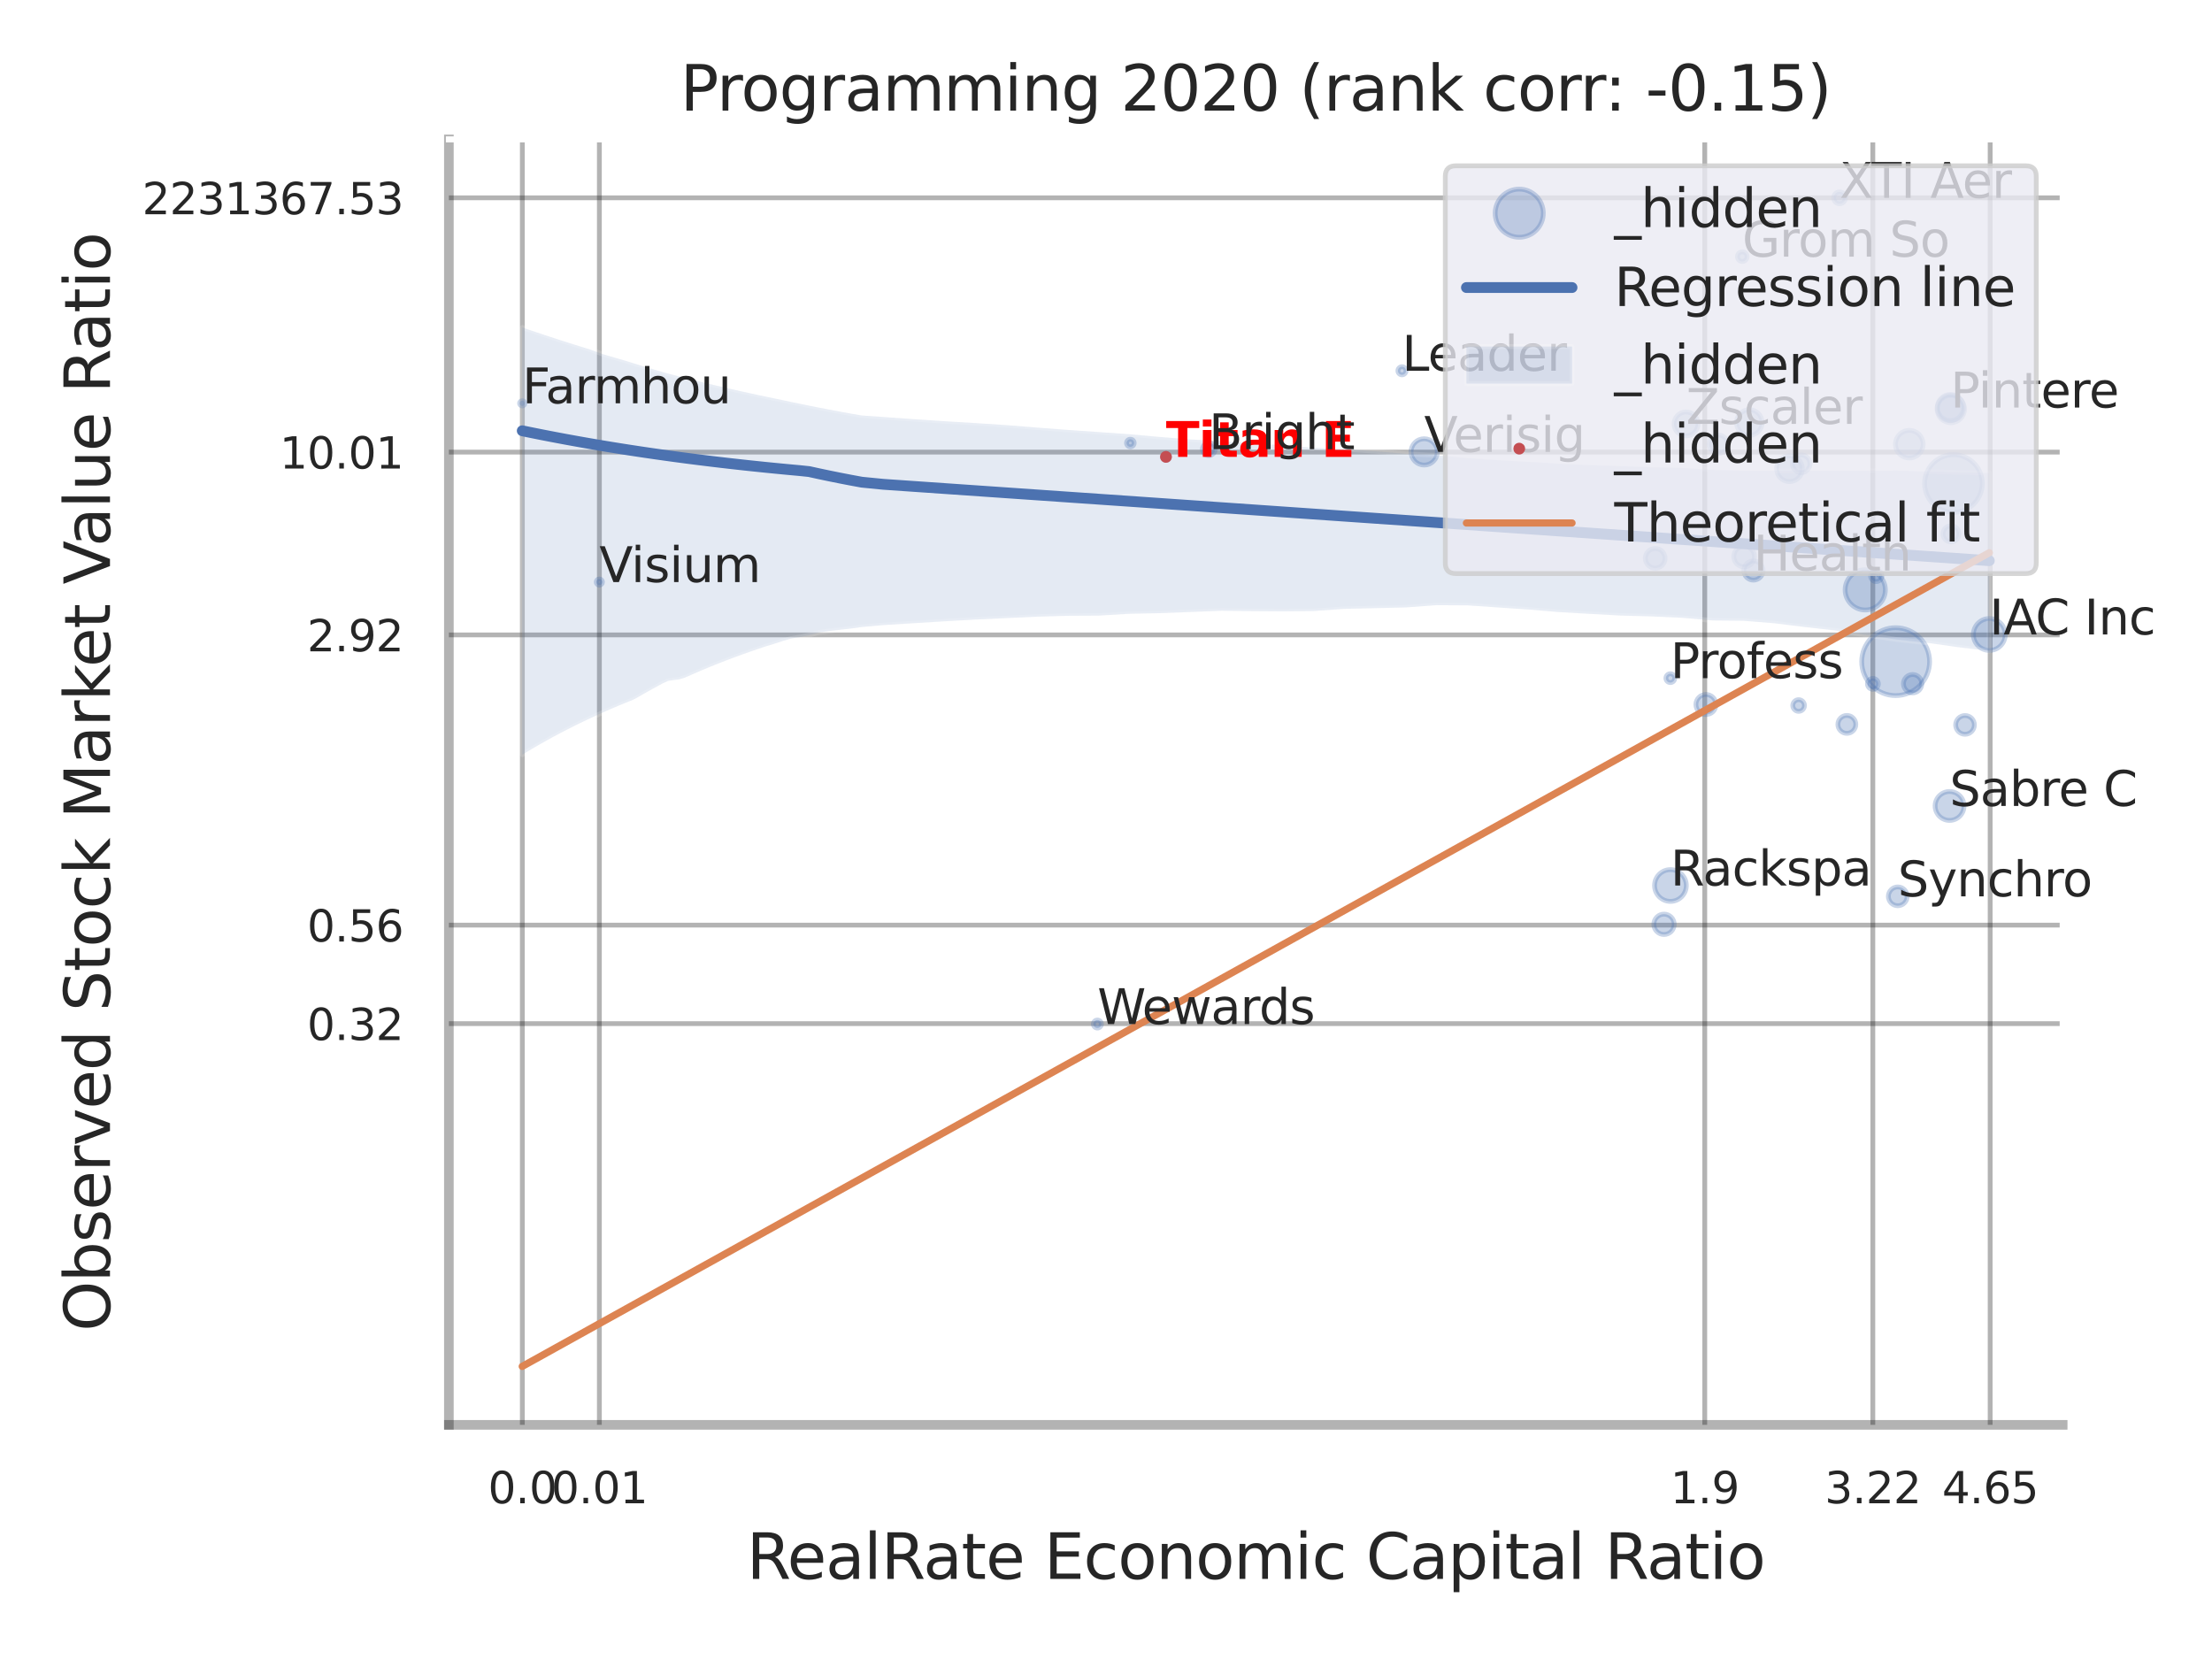 <?xml version="1.0" encoding="utf-8" standalone="no"?>
<!DOCTYPE svg PUBLIC "-//W3C//DTD SVG 1.1//EN"
  "http://www.w3.org/Graphics/SVG/1.1/DTD/svg11.dtd">
<svg xmlns:xlink="http://www.w3.org/1999/xlink" width="460.8pt" height="345.6pt" viewBox="0 0 460.8 345.6" xmlns="http://www.w3.org/2000/svg" version="1.1">
 <defs>
  <style type="text/css">*{stroke-linejoin: round; stroke-linecap: butt}</style>
 </defs>
 <g id="figure_1">
  <g id="patch_1">
   <path d="M 0 345.6 
L 460.8 345.6 
L 460.8 0 
L 0 0 
z
" style="fill: #ffffff"/>
  </g>
  <g id="axes_1">
   <g id="patch_2">
    <path d="M 93.51 296.82 
L 429.693 296.82 
L 429.693 29.04 
L 93.51 29.04 
z
" style="fill: #ffffff"/>
   </g>
   <g id="matplotlib.axis_1">
    <g id="xtick_1">
     <g id="line2d_1">
      <path d="M 108.812 296.82 
L 108.812 29.04 
" clip-path="url(#p2c6461e21c)" style="fill: none; stroke: #000000; stroke-opacity: 0.3; stroke-linecap: round"/>
     </g>
     <g id="text_1">
      <!-- 0.0 -->
      <g style="fill: #262626" transform="translate(101.656 313.159) scale(0.09 -0.09)">
       <defs>
        <path id="DejaVuSans-30" d="M 2034 4250 
Q 1547 4250 1301 3770 
Q 1056 3291 1056 2328 
Q 1056 1369 1301 889 
Q 1547 409 2034 409 
Q 2525 409 2770 889 
Q 3016 1369 3016 2328 
Q 3016 3291 2770 3770 
Q 2525 4250 2034 4250 
z
M 2034 4750 
Q 2819 4750 3233 4129 
Q 3647 3509 3647 2328 
Q 3647 1150 3233 529 
Q 2819 -91 2034 -91 
Q 1250 -91 836 529 
Q 422 1150 422 2328 
Q 422 3509 836 4129 
Q 1250 4750 2034 4750 
z
" transform="scale(0.016)"/>
        <path id="DejaVuSans-2e" d="M 684 794 
L 1344 794 
L 1344 0 
L 684 0 
L 684 794 
z
" transform="scale(0.016)"/>
       </defs>
       <use xlink:href="#DejaVuSans-30"/>
       <use xlink:href="#DejaVuSans-2e" transform="translate(63.623 0)"/>
       <use xlink:href="#DejaVuSans-30" transform="translate(95.41 0)"/>
      </g>
     </g>
    </g>
    <g id="xtick_2">
     <g id="line2d_2">
      <path d="M 124.859 296.82 
L 124.859 29.04 
" clip-path="url(#p2c6461e21c)" style="fill: none; stroke: #000000; stroke-opacity: 0.3; stroke-linecap: round"/>
     </g>
     <g id="text_2">
      <!-- 0.01 -->
      <g style="fill: #262626" transform="translate(114.839 313.159) scale(0.09 -0.09)">
       <defs>
        <path id="DejaVuSans-31" d="M 794 531 
L 1825 531 
L 1825 4091 
L 703 3866 
L 703 4441 
L 1819 4666 
L 2450 4666 
L 2450 531 
L 3481 531 
L 3481 0 
L 794 0 
L 794 531 
z
" transform="scale(0.016)"/>
       </defs>
       <use xlink:href="#DejaVuSans-30"/>
       <use xlink:href="#DejaVuSans-2e" transform="translate(63.623 0)"/>
       <use xlink:href="#DejaVuSans-30" transform="translate(95.41 0)"/>
       <use xlink:href="#DejaVuSans-31" transform="translate(159.033 0)"/>
      </g>
     </g>
    </g>
    <g id="xtick_3">
     <g id="line2d_3">
      <path d="M 355.131 296.82 
L 355.131 29.04 
" clip-path="url(#p2c6461e21c)" style="fill: none; stroke: #000000; stroke-opacity: 0.3; stroke-linecap: round"/>
     </g>
     <g id="text_3">
      <!-- 1.9 -->
      <g style="fill: #262626" transform="translate(347.974 313.159) scale(0.09 -0.09)">
       <defs>
        <path id="DejaVuSans-39" d="M 703 97 
L 703 672 
Q 941 559 1184 500 
Q 1428 441 1663 441 
Q 2288 441 2617 861 
Q 2947 1281 2994 2138 
Q 2813 1869 2534 1725 
Q 2256 1581 1919 1581 
Q 1219 1581 811 2004 
Q 403 2428 403 3163 
Q 403 3881 828 4315 
Q 1253 4750 1959 4750 
Q 2769 4750 3195 4129 
Q 3622 3509 3622 2328 
Q 3622 1225 3098 567 
Q 2575 -91 1691 -91 
Q 1453 -91 1209 -44 
Q 966 3 703 97 
z
M 1959 2075 
Q 2384 2075 2632 2365 
Q 2881 2656 2881 3163 
Q 2881 3666 2632 3958 
Q 2384 4250 1959 4250 
Q 1534 4250 1286 3958 
Q 1038 3666 1038 3163 
Q 1038 2656 1286 2365 
Q 1534 2075 1959 2075 
z
" transform="scale(0.016)"/>
       </defs>
       <use xlink:href="#DejaVuSans-31"/>
       <use xlink:href="#DejaVuSans-2e" transform="translate(63.623 0)"/>
       <use xlink:href="#DejaVuSans-39" transform="translate(95.41 0)"/>
      </g>
     </g>
    </g>
    <g id="xtick_4">
     <g id="line2d_4">
      <path d="M 390.144 296.82 
L 390.144 29.04 
" clip-path="url(#p2c6461e21c)" style="fill: none; stroke: #000000; stroke-opacity: 0.3; stroke-linecap: round"/>
     </g>
     <g id="text_4">
      <!-- 3.22 -->
      <g style="fill: #262626" transform="translate(380.124 313.159) scale(0.09 -0.09)">
       <defs>
        <path id="DejaVuSans-33" d="M 2597 2516 
Q 3050 2419 3304 2112 
Q 3559 1806 3559 1356 
Q 3559 666 3084 287 
Q 2609 -91 1734 -91 
Q 1441 -91 1130 -33 
Q 819 25 488 141 
L 488 750 
Q 750 597 1062 519 
Q 1375 441 1716 441 
Q 2309 441 2620 675 
Q 2931 909 2931 1356 
Q 2931 1769 2642 2001 
Q 2353 2234 1838 2234 
L 1294 2234 
L 1294 2753 
L 1863 2753 
Q 2328 2753 2575 2939 
Q 2822 3125 2822 3475 
Q 2822 3834 2567 4026 
Q 2313 4219 1838 4219 
Q 1578 4219 1281 4162 
Q 984 4106 628 3988 
L 628 4550 
Q 988 4650 1302 4700 
Q 1616 4750 1894 4750 
Q 2613 4750 3031 4423 
Q 3450 4097 3450 3541 
Q 3450 3153 3228 2886 
Q 3006 2619 2597 2516 
z
" transform="scale(0.016)"/>
        <path id="DejaVuSans-32" d="M 1228 531 
L 3431 531 
L 3431 0 
L 469 0 
L 469 531 
Q 828 903 1448 1529 
Q 2069 2156 2228 2338 
Q 2531 2678 2651 2914 
Q 2772 3150 2772 3378 
Q 2772 3750 2511 3984 
Q 2250 4219 1831 4219 
Q 1534 4219 1204 4116 
Q 875 4013 500 3803 
L 500 4441 
Q 881 4594 1212 4672 
Q 1544 4750 1819 4750 
Q 2544 4750 2975 4387 
Q 3406 4025 3406 3419 
Q 3406 3131 3298 2873 
Q 3191 2616 2906 2266 
Q 2828 2175 2409 1742 
Q 1991 1309 1228 531 
z
" transform="scale(0.016)"/>
       </defs>
       <use xlink:href="#DejaVuSans-33"/>
       <use xlink:href="#DejaVuSans-2e" transform="translate(63.623 0)"/>
       <use xlink:href="#DejaVuSans-32" transform="translate(95.41 0)"/>
       <use xlink:href="#DejaVuSans-32" transform="translate(159.033 0)"/>
      </g>
     </g>
    </g>
    <g id="xtick_5">
     <g id="line2d_5">
      <path d="M 414.587 296.82 
L 414.587 29.04 
" clip-path="url(#p2c6461e21c)" style="fill: none; stroke: #000000; stroke-opacity: 0.3; stroke-linecap: round"/>
     </g>
     <g id="text_5">
      <!-- 4.65 -->
      <g style="fill: #262626" transform="translate(404.567 313.159) scale(0.09 -0.09)">
       <defs>
        <path id="DejaVuSans-34" d="M 2419 4116 
L 825 1625 
L 2419 1625 
L 2419 4116 
z
M 2253 4666 
L 3047 4666 
L 3047 1625 
L 3713 1625 
L 3713 1100 
L 3047 1100 
L 3047 0 
L 2419 0 
L 2419 1100 
L 313 1100 
L 313 1709 
L 2253 4666 
z
" transform="scale(0.016)"/>
        <path id="DejaVuSans-36" d="M 2113 2584 
Q 1688 2584 1439 2293 
Q 1191 2003 1191 1497 
Q 1191 994 1439 701 
Q 1688 409 2113 409 
Q 2538 409 2786 701 
Q 3034 994 3034 1497 
Q 3034 2003 2786 2293 
Q 2538 2584 2113 2584 
z
M 3366 4563 
L 3366 3988 
Q 3128 4100 2886 4159 
Q 2644 4219 2406 4219 
Q 1781 4219 1451 3797 
Q 1122 3375 1075 2522 
Q 1259 2794 1537 2939 
Q 1816 3084 2150 3084 
Q 2853 3084 3261 2657 
Q 3669 2231 3669 1497 
Q 3669 778 3244 343 
Q 2819 -91 2113 -91 
Q 1303 -91 875 529 
Q 447 1150 447 2328 
Q 447 3434 972 4092 
Q 1497 4750 2381 4750 
Q 2619 4750 2861 4703 
Q 3103 4656 3366 4563 
z
" transform="scale(0.016)"/>
        <path id="DejaVuSans-35" d="M 691 4666 
L 3169 4666 
L 3169 4134 
L 1269 4134 
L 1269 2991 
Q 1406 3038 1543 3061 
Q 1681 3084 1819 3084 
Q 2600 3084 3056 2656 
Q 3513 2228 3513 1497 
Q 3513 744 3044 326 
Q 2575 -91 1722 -91 
Q 1428 -91 1123 -41 
Q 819 9 494 109 
L 494 744 
Q 775 591 1075 516 
Q 1375 441 1709 441 
Q 2250 441 2565 725 
Q 2881 1009 2881 1497 
Q 2881 1984 2565 2268 
Q 2250 2553 1709 2553 
Q 1456 2553 1204 2497 
Q 953 2441 691 2322 
L 691 4666 
z
" transform="scale(0.016)"/>
       </defs>
       <use xlink:href="#DejaVuSans-34"/>
       <use xlink:href="#DejaVuSans-2e" transform="translate(63.623 0)"/>
       <use xlink:href="#DejaVuSans-36" transform="translate(95.41 0)"/>
       <use xlink:href="#DejaVuSans-35" transform="translate(159.033 0)"/>
      </g>
     </g>
    </g>
    <g id="xtick_6"/>
    <g id="xtick_7"/>
    <g id="xtick_8"/>
    <g id="text_6">
     <!-- RealRate Economic Capital Ratio -->
     <g style="fill: #262626" transform="translate(155.548 328.908) scale(0.13 -0.13)">
      <defs>
       <path id="DejaVuSans-52" d="M 2841 2188 
Q 3044 2119 3236 1894 
Q 3428 1669 3622 1275 
L 4263 0 
L 3584 0 
L 2988 1197 
Q 2756 1666 2539 1819 
Q 2322 1972 1947 1972 
L 1259 1972 
L 1259 0 
L 628 0 
L 628 4666 
L 2053 4666 
Q 2853 4666 3247 4331 
Q 3641 3997 3641 3322 
Q 3641 2881 3436 2590 
Q 3231 2300 2841 2188 
z
M 1259 4147 
L 1259 2491 
L 2053 2491 
Q 2509 2491 2742 2702 
Q 2975 2913 2975 3322 
Q 2975 3731 2742 3939 
Q 2509 4147 2053 4147 
L 1259 4147 
z
" transform="scale(0.016)"/>
       <path id="DejaVuSans-65" d="M 3597 1894 
L 3597 1613 
L 953 1613 
Q 991 1019 1311 708 
Q 1631 397 2203 397 
Q 2534 397 2845 478 
Q 3156 559 3463 722 
L 3463 178 
Q 3153 47 2828 -22 
Q 2503 -91 2169 -91 
Q 1331 -91 842 396 
Q 353 884 353 1716 
Q 353 2575 817 3079 
Q 1281 3584 2069 3584 
Q 2775 3584 3186 3129 
Q 3597 2675 3597 1894 
z
M 3022 2063 
Q 3016 2534 2758 2815 
Q 2500 3097 2075 3097 
Q 1594 3097 1305 2825 
Q 1016 2553 972 2059 
L 3022 2063 
z
" transform="scale(0.016)"/>
       <path id="DejaVuSans-61" d="M 2194 1759 
Q 1497 1759 1228 1600 
Q 959 1441 959 1056 
Q 959 750 1161 570 
Q 1363 391 1709 391 
Q 2188 391 2477 730 
Q 2766 1069 2766 1631 
L 2766 1759 
L 2194 1759 
z
M 3341 1997 
L 3341 0 
L 2766 0 
L 2766 531 
Q 2569 213 2275 61 
Q 1981 -91 1556 -91 
Q 1019 -91 701 211 
Q 384 513 384 1019 
Q 384 1609 779 1909 
Q 1175 2209 1959 2209 
L 2766 2209 
L 2766 2266 
Q 2766 2663 2505 2880 
Q 2244 3097 1772 3097 
Q 1472 3097 1187 3025 
Q 903 2953 641 2809 
L 641 3341 
Q 956 3463 1253 3523 
Q 1550 3584 1831 3584 
Q 2591 3584 2966 3190 
Q 3341 2797 3341 1997 
z
" transform="scale(0.016)"/>
       <path id="DejaVuSans-6c" d="M 603 4863 
L 1178 4863 
L 1178 0 
L 603 0 
L 603 4863 
z
" transform="scale(0.016)"/>
       <path id="DejaVuSans-74" d="M 1172 4494 
L 1172 3500 
L 2356 3500 
L 2356 3053 
L 1172 3053 
L 1172 1153 
Q 1172 725 1289 603 
Q 1406 481 1766 481 
L 2356 481 
L 2356 0 
L 1766 0 
Q 1100 0 847 248 
Q 594 497 594 1153 
L 594 3053 
L 172 3053 
L 172 3500 
L 594 3500 
L 594 4494 
L 1172 4494 
z
" transform="scale(0.016)"/>
       <path id="DejaVuSans-20" transform="scale(0.016)"/>
       <path id="DejaVuSans-45" d="M 628 4666 
L 3578 4666 
L 3578 4134 
L 1259 4134 
L 1259 2753 
L 3481 2753 
L 3481 2222 
L 1259 2222 
L 1259 531 
L 3634 531 
L 3634 0 
L 628 0 
L 628 4666 
z
" transform="scale(0.016)"/>
       <path id="DejaVuSans-63" d="M 3122 3366 
L 3122 2828 
Q 2878 2963 2633 3030 
Q 2388 3097 2138 3097 
Q 1578 3097 1268 2742 
Q 959 2388 959 1747 
Q 959 1106 1268 751 
Q 1578 397 2138 397 
Q 2388 397 2633 464 
Q 2878 531 3122 666 
L 3122 134 
Q 2881 22 2623 -34 
Q 2366 -91 2075 -91 
Q 1284 -91 818 406 
Q 353 903 353 1747 
Q 353 2603 823 3093 
Q 1294 3584 2113 3584 
Q 2378 3584 2631 3529 
Q 2884 3475 3122 3366 
z
" transform="scale(0.016)"/>
       <path id="DejaVuSans-6f" d="M 1959 3097 
Q 1497 3097 1228 2736 
Q 959 2375 959 1747 
Q 959 1119 1226 758 
Q 1494 397 1959 397 
Q 2419 397 2687 759 
Q 2956 1122 2956 1747 
Q 2956 2369 2687 2733 
Q 2419 3097 1959 3097 
z
M 1959 3584 
Q 2709 3584 3137 3096 
Q 3566 2609 3566 1747 
Q 3566 888 3137 398 
Q 2709 -91 1959 -91 
Q 1206 -91 779 398 
Q 353 888 353 1747 
Q 353 2609 779 3096 
Q 1206 3584 1959 3584 
z
" transform="scale(0.016)"/>
       <path id="DejaVuSans-6e" d="M 3513 2113 
L 3513 0 
L 2938 0 
L 2938 2094 
Q 2938 2591 2744 2837 
Q 2550 3084 2163 3084 
Q 1697 3084 1428 2787 
Q 1159 2491 1159 1978 
L 1159 0 
L 581 0 
L 581 3500 
L 1159 3500 
L 1159 2956 
Q 1366 3272 1645 3428 
Q 1925 3584 2291 3584 
Q 2894 3584 3203 3211 
Q 3513 2838 3513 2113 
z
" transform="scale(0.016)"/>
       <path id="DejaVuSans-6d" d="M 3328 2828 
Q 3544 3216 3844 3400 
Q 4144 3584 4550 3584 
Q 5097 3584 5394 3201 
Q 5691 2819 5691 2113 
L 5691 0 
L 5113 0 
L 5113 2094 
Q 5113 2597 4934 2840 
Q 4756 3084 4391 3084 
Q 3944 3084 3684 2787 
Q 3425 2491 3425 1978 
L 3425 0 
L 2847 0 
L 2847 2094 
Q 2847 2600 2669 2842 
Q 2491 3084 2119 3084 
Q 1678 3084 1418 2786 
Q 1159 2488 1159 1978 
L 1159 0 
L 581 0 
L 581 3500 
L 1159 3500 
L 1159 2956 
Q 1356 3278 1631 3431 
Q 1906 3584 2284 3584 
Q 2666 3584 2933 3390 
Q 3200 3197 3328 2828 
z
" transform="scale(0.016)"/>
       <path id="DejaVuSans-69" d="M 603 3500 
L 1178 3500 
L 1178 0 
L 603 0 
L 603 3500 
z
M 603 4863 
L 1178 4863 
L 1178 4134 
L 603 4134 
L 603 4863 
z
" transform="scale(0.016)"/>
       <path id="DejaVuSans-43" d="M 4122 4306 
L 4122 3641 
Q 3803 3938 3442 4084 
Q 3081 4231 2675 4231 
Q 1875 4231 1450 3742 
Q 1025 3253 1025 2328 
Q 1025 1406 1450 917 
Q 1875 428 2675 428 
Q 3081 428 3442 575 
Q 3803 722 4122 1019 
L 4122 359 
Q 3791 134 3420 21 
Q 3050 -91 2638 -91 
Q 1578 -91 968 557 
Q 359 1206 359 2328 
Q 359 3453 968 4101 
Q 1578 4750 2638 4750 
Q 3056 4750 3426 4639 
Q 3797 4528 4122 4306 
z
" transform="scale(0.016)"/>
       <path id="DejaVuSans-70" d="M 1159 525 
L 1159 -1331 
L 581 -1331 
L 581 3500 
L 1159 3500 
L 1159 2969 
Q 1341 3281 1617 3432 
Q 1894 3584 2278 3584 
Q 2916 3584 3314 3078 
Q 3713 2572 3713 1747 
Q 3713 922 3314 415 
Q 2916 -91 2278 -91 
Q 1894 -91 1617 61 
Q 1341 213 1159 525 
z
M 3116 1747 
Q 3116 2381 2855 2742 
Q 2594 3103 2138 3103 
Q 1681 3103 1420 2742 
Q 1159 2381 1159 1747 
Q 1159 1113 1420 752 
Q 1681 391 2138 391 
Q 2594 391 2855 752 
Q 3116 1113 3116 1747 
z
" transform="scale(0.016)"/>
      </defs>
      <use xlink:href="#DejaVuSans-52"/>
      <use xlink:href="#DejaVuSans-65" transform="translate(64.982 0)"/>
      <use xlink:href="#DejaVuSans-61" transform="translate(126.506 0)"/>
      <use xlink:href="#DejaVuSans-6c" transform="translate(187.785 0)"/>
      <use xlink:href="#DejaVuSans-52" transform="translate(215.568 0)"/>
      <use xlink:href="#DejaVuSans-61" transform="translate(282.801 0)"/>
      <use xlink:href="#DejaVuSans-74" transform="translate(344.08 0)"/>
      <use xlink:href="#DejaVuSans-65" transform="translate(383.289 0)"/>
      <use xlink:href="#DejaVuSans-20" transform="translate(444.812 0)"/>
      <use xlink:href="#DejaVuSans-45" transform="translate(476.6 0)"/>
      <use xlink:href="#DejaVuSans-63" transform="translate(539.783 0)"/>
      <use xlink:href="#DejaVuSans-6f" transform="translate(594.764 0)"/>
      <use xlink:href="#DejaVuSans-6e" transform="translate(655.945 0)"/>
      <use xlink:href="#DejaVuSans-6f" transform="translate(719.324 0)"/>
      <use xlink:href="#DejaVuSans-6d" transform="translate(780.506 0)"/>
      <use xlink:href="#DejaVuSans-69" transform="translate(877.918 0)"/>
      <use xlink:href="#DejaVuSans-63" transform="translate(905.701 0)"/>
      <use xlink:href="#DejaVuSans-20" transform="translate(960.682 0)"/>
      <use xlink:href="#DejaVuSans-43" transform="translate(992.469 0)"/>
      <use xlink:href="#DejaVuSans-61" transform="translate(1062.293 0)"/>
      <use xlink:href="#DejaVuSans-70" transform="translate(1123.572 0)"/>
      <use xlink:href="#DejaVuSans-69" transform="translate(1187.049 0)"/>
      <use xlink:href="#DejaVuSans-74" transform="translate(1214.832 0)"/>
      <use xlink:href="#DejaVuSans-61" transform="translate(1254.041 0)"/>
      <use xlink:href="#DejaVuSans-6c" transform="translate(1315.32 0)"/>
      <use xlink:href="#DejaVuSans-20" transform="translate(1343.104 0)"/>
      <use xlink:href="#DejaVuSans-52" transform="translate(1374.891 0)"/>
      <use xlink:href="#DejaVuSans-61" transform="translate(1442.123 0)"/>
      <use xlink:href="#DejaVuSans-74" transform="translate(1503.402 0)"/>
      <use xlink:href="#DejaVuSans-69" transform="translate(1542.611 0)"/>
      <use xlink:href="#DejaVuSans-6f" transform="translate(1570.395 0)"/>
     </g>
    </g>
   </g>
   <g id="matplotlib.axis_2">
    <g id="ytick_1">
     <g id="line2d_6">
      <path d="M 93.51 213.239 
L 429.693 213.239 
" clip-path="url(#p2c6461e21c)" style="fill: none; stroke: #000000; stroke-opacity: 0.3; stroke-linecap: round"/>
     </g>
     <g id="text_7">
      <!-- 0.32 -->
      <g style="fill: #262626" transform="translate(63.971 216.658) scale(0.09 -0.09)">
       <use xlink:href="#DejaVuSans-30"/>
       <use xlink:href="#DejaVuSans-2e" transform="translate(63.623 0)"/>
       <use xlink:href="#DejaVuSans-33" transform="translate(95.41 0)"/>
       <use xlink:href="#DejaVuSans-32" transform="translate(159.033 0)"/>
      </g>
     </g>
    </g>
    <g id="ytick_2">
     <g id="line2d_7">
      <path d="M 93.51 192.72 
L 429.693 192.72 
" clip-path="url(#p2c6461e21c)" style="fill: none; stroke: #000000; stroke-opacity: 0.3; stroke-linecap: round"/>
     </g>
     <g id="text_8">
      <!-- 0.56 -->
      <g style="fill: #262626" transform="translate(63.971 196.139) scale(0.09 -0.09)">
       <use xlink:href="#DejaVuSans-30"/>
       <use xlink:href="#DejaVuSans-2e" transform="translate(63.623 0)"/>
       <use xlink:href="#DejaVuSans-35" transform="translate(95.41 0)"/>
       <use xlink:href="#DejaVuSans-36" transform="translate(159.033 0)"/>
      </g>
     </g>
    </g>
    <g id="ytick_3">
     <g id="line2d_8">
      <path d="M 93.51 132.263 
L 429.693 132.263 
" clip-path="url(#p2c6461e21c)" style="fill: none; stroke: #000000; stroke-opacity: 0.3; stroke-linecap: round"/>
     </g>
     <g id="text_9">
      <!-- 2.92 -->
      <g style="fill: #262626" transform="translate(63.971 135.682) scale(0.09 -0.09)">
       <use xlink:href="#DejaVuSans-32"/>
       <use xlink:href="#DejaVuSans-2e" transform="translate(63.623 0)"/>
       <use xlink:href="#DejaVuSans-39" transform="translate(95.41 0)"/>
       <use xlink:href="#DejaVuSans-32" transform="translate(159.033 0)"/>
      </g>
     </g>
    </g>
    <g id="ytick_4">
     <g id="line2d_9">
      <path d="M 93.51 94.183 
L 429.693 94.183 
" clip-path="url(#p2c6461e21c)" style="fill: none; stroke: #000000; stroke-opacity: 0.3; stroke-linecap: round"/>
     </g>
     <g id="text_10">
      <!-- 10.01 -->
      <g style="fill: #262626" transform="translate(58.245 97.603) scale(0.09 -0.09)">
       <use xlink:href="#DejaVuSans-31"/>
       <use xlink:href="#DejaVuSans-30" transform="translate(63.623 0)"/>
       <use xlink:href="#DejaVuSans-2e" transform="translate(127.246 0)"/>
       <use xlink:href="#DejaVuSans-30" transform="translate(159.033 0)"/>
       <use xlink:href="#DejaVuSans-31" transform="translate(222.656 0)"/>
      </g>
     </g>
    </g>
    <g id="ytick_5">
     <g id="line2d_10">
      <path d="M 93.51 41.208 
L 429.693 41.208 
" clip-path="url(#p2c6461e21c)" style="fill: none; stroke: #000000; stroke-opacity: 0.3; stroke-linecap: round"/>
     </g>
     <g id="text_11">
      <!-- 2231367.53 -->
      <g style="fill: #262626" transform="translate(29.613 44.627) scale(0.09 -0.09)">
       <defs>
        <path id="DejaVuSans-37" d="M 525 4666 
L 3525 4666 
L 3525 4397 
L 1831 0 
L 1172 0 
L 2766 4134 
L 525 4134 
L 525 4666 
z
" transform="scale(0.016)"/>
       </defs>
       <use xlink:href="#DejaVuSans-32"/>
       <use xlink:href="#DejaVuSans-32" transform="translate(63.623 0)"/>
       <use xlink:href="#DejaVuSans-33" transform="translate(127.246 0)"/>
       <use xlink:href="#DejaVuSans-31" transform="translate(190.869 0)"/>
       <use xlink:href="#DejaVuSans-33" transform="translate(254.492 0)"/>
       <use xlink:href="#DejaVuSans-36" transform="translate(318.115 0)"/>
       <use xlink:href="#DejaVuSans-37" transform="translate(381.738 0)"/>
       <use xlink:href="#DejaVuSans-2e" transform="translate(445.361 0)"/>
       <use xlink:href="#DejaVuSans-35" transform="translate(477.148 0)"/>
       <use xlink:href="#DejaVuSans-33" transform="translate(540.771 0)"/>
      </g>
     </g>
    </g>
    <g id="ytick_6"/>
    <g id="ytick_7"/>
    <g id="ytick_8"/>
    <g id="ytick_9"/>
    <g id="ytick_10"/>
    <g id="text_12">
     <!-- Observed Stock Market Value Ratio -->
     <g style="fill: #262626" transform="translate(22.91 277.332) rotate(-90) scale(0.13 -0.13)">
      <defs>
       <path id="DejaVuSans-4f" d="M 2522 4238 
Q 1834 4238 1429 3725 
Q 1025 3213 1025 2328 
Q 1025 1447 1429 934 
Q 1834 422 2522 422 
Q 3209 422 3611 934 
Q 4013 1447 4013 2328 
Q 4013 3213 3611 3725 
Q 3209 4238 2522 4238 
z
M 2522 4750 
Q 3503 4750 4090 4092 
Q 4678 3434 4678 2328 
Q 4678 1225 4090 567 
Q 3503 -91 2522 -91 
Q 1538 -91 948 565 
Q 359 1222 359 2328 
Q 359 3434 948 4092 
Q 1538 4750 2522 4750 
z
" transform="scale(0.016)"/>
       <path id="DejaVuSans-62" d="M 3116 1747 
Q 3116 2381 2855 2742 
Q 2594 3103 2138 3103 
Q 1681 3103 1420 2742 
Q 1159 2381 1159 1747 
Q 1159 1113 1420 752 
Q 1681 391 2138 391 
Q 2594 391 2855 752 
Q 3116 1113 3116 1747 
z
M 1159 2969 
Q 1341 3281 1617 3432 
Q 1894 3584 2278 3584 
Q 2916 3584 3314 3078 
Q 3713 2572 3713 1747 
Q 3713 922 3314 415 
Q 2916 -91 2278 -91 
Q 1894 -91 1617 61 
Q 1341 213 1159 525 
L 1159 0 
L 581 0 
L 581 4863 
L 1159 4863 
L 1159 2969 
z
" transform="scale(0.016)"/>
       <path id="DejaVuSans-73" d="M 2834 3397 
L 2834 2853 
Q 2591 2978 2328 3040 
Q 2066 3103 1784 3103 
Q 1356 3103 1142 2972 
Q 928 2841 928 2578 
Q 928 2378 1081 2264 
Q 1234 2150 1697 2047 
L 1894 2003 
Q 2506 1872 2764 1633 
Q 3022 1394 3022 966 
Q 3022 478 2636 193 
Q 2250 -91 1575 -91 
Q 1294 -91 989 -36 
Q 684 19 347 128 
L 347 722 
Q 666 556 975 473 
Q 1284 391 1588 391 
Q 1994 391 2212 530 
Q 2431 669 2431 922 
Q 2431 1156 2273 1281 
Q 2116 1406 1581 1522 
L 1381 1569 
Q 847 1681 609 1914 
Q 372 2147 372 2553 
Q 372 3047 722 3315 
Q 1072 3584 1716 3584 
Q 2034 3584 2315 3537 
Q 2597 3491 2834 3397 
z
" transform="scale(0.016)"/>
       <path id="DejaVuSans-72" d="M 2631 2963 
Q 2534 3019 2420 3045 
Q 2306 3072 2169 3072 
Q 1681 3072 1420 2755 
Q 1159 2438 1159 1844 
L 1159 0 
L 581 0 
L 581 3500 
L 1159 3500 
L 1159 2956 
Q 1341 3275 1631 3429 
Q 1922 3584 2338 3584 
Q 2397 3584 2469 3576 
Q 2541 3569 2628 3553 
L 2631 2963 
z
" transform="scale(0.016)"/>
       <path id="DejaVuSans-76" d="M 191 3500 
L 800 3500 
L 1894 563 
L 2988 3500 
L 3597 3500 
L 2284 0 
L 1503 0 
L 191 3500 
z
" transform="scale(0.016)"/>
       <path id="DejaVuSans-64" d="M 2906 2969 
L 2906 4863 
L 3481 4863 
L 3481 0 
L 2906 0 
L 2906 525 
Q 2725 213 2448 61 
Q 2172 -91 1784 -91 
Q 1150 -91 751 415 
Q 353 922 353 1747 
Q 353 2572 751 3078 
Q 1150 3584 1784 3584 
Q 2172 3584 2448 3432 
Q 2725 3281 2906 2969 
z
M 947 1747 
Q 947 1113 1208 752 
Q 1469 391 1925 391 
Q 2381 391 2643 752 
Q 2906 1113 2906 1747 
Q 2906 2381 2643 2742 
Q 2381 3103 1925 3103 
Q 1469 3103 1208 2742 
Q 947 2381 947 1747 
z
" transform="scale(0.016)"/>
       <path id="DejaVuSans-53" d="M 3425 4513 
L 3425 3897 
Q 3066 4069 2747 4153 
Q 2428 4238 2131 4238 
Q 1616 4238 1336 4038 
Q 1056 3838 1056 3469 
Q 1056 3159 1242 3001 
Q 1428 2844 1947 2747 
L 2328 2669 
Q 3034 2534 3370 2195 
Q 3706 1856 3706 1288 
Q 3706 609 3251 259 
Q 2797 -91 1919 -91 
Q 1588 -91 1214 -16 
Q 841 59 441 206 
L 441 856 
Q 825 641 1194 531 
Q 1563 422 1919 422 
Q 2459 422 2753 634 
Q 3047 847 3047 1241 
Q 3047 1584 2836 1778 
Q 2625 1972 2144 2069 
L 1759 2144 
Q 1053 2284 737 2584 
Q 422 2884 422 3419 
Q 422 4038 858 4394 
Q 1294 4750 2059 4750 
Q 2388 4750 2728 4690 
Q 3069 4631 3425 4513 
z
" transform="scale(0.016)"/>
       <path id="DejaVuSans-6b" d="M 581 4863 
L 1159 4863 
L 1159 1991 
L 2875 3500 
L 3609 3500 
L 1753 1863 
L 3688 0 
L 2938 0 
L 1159 1709 
L 1159 0 
L 581 0 
L 581 4863 
z
" transform="scale(0.016)"/>
       <path id="DejaVuSans-4d" d="M 628 4666 
L 1569 4666 
L 2759 1491 
L 3956 4666 
L 4897 4666 
L 4897 0 
L 4281 0 
L 4281 4097 
L 3078 897 
L 2444 897 
L 1241 4097 
L 1241 0 
L 628 0 
L 628 4666 
z
" transform="scale(0.016)"/>
       <path id="DejaVuSans-56" d="M 1831 0 
L 50 4666 
L 709 4666 
L 2188 738 
L 3669 4666 
L 4325 4666 
L 2547 0 
L 1831 0 
z
" transform="scale(0.016)"/>
       <path id="DejaVuSans-75" d="M 544 1381 
L 544 3500 
L 1119 3500 
L 1119 1403 
Q 1119 906 1312 657 
Q 1506 409 1894 409 
Q 2359 409 2629 706 
Q 2900 1003 2900 1516 
L 2900 3500 
L 3475 3500 
L 3475 0 
L 2900 0 
L 2900 538 
Q 2691 219 2414 64 
Q 2138 -91 1772 -91 
Q 1169 -91 856 284 
Q 544 659 544 1381 
z
M 1991 3584 
L 1991 3584 
z
" transform="scale(0.016)"/>
      </defs>
      <use xlink:href="#DejaVuSans-4f"/>
      <use xlink:href="#DejaVuSans-62" transform="translate(78.711 0)"/>
      <use xlink:href="#DejaVuSans-73" transform="translate(142.188 0)"/>
      <use xlink:href="#DejaVuSans-65" transform="translate(194.287 0)"/>
      <use xlink:href="#DejaVuSans-72" transform="translate(255.811 0)"/>
      <use xlink:href="#DejaVuSans-76" transform="translate(296.924 0)"/>
      <use xlink:href="#DejaVuSans-65" transform="translate(356.104 0)"/>
      <use xlink:href="#DejaVuSans-64" transform="translate(417.627 0)"/>
      <use xlink:href="#DejaVuSans-20" transform="translate(481.104 0)"/>
      <use xlink:href="#DejaVuSans-53" transform="translate(512.891 0)"/>
      <use xlink:href="#DejaVuSans-74" transform="translate(576.367 0)"/>
      <use xlink:href="#DejaVuSans-6f" transform="translate(615.576 0)"/>
      <use xlink:href="#DejaVuSans-63" transform="translate(676.758 0)"/>
      <use xlink:href="#DejaVuSans-6b" transform="translate(731.738 0)"/>
      <use xlink:href="#DejaVuSans-20" transform="translate(789.648 0)"/>
      <use xlink:href="#DejaVuSans-4d" transform="translate(821.436 0)"/>
      <use xlink:href="#DejaVuSans-61" transform="translate(907.715 0)"/>
      <use xlink:href="#DejaVuSans-72" transform="translate(968.994 0)"/>
      <use xlink:href="#DejaVuSans-6b" transform="translate(1010.107 0)"/>
      <use xlink:href="#DejaVuSans-65" transform="translate(1064.393 0)"/>
      <use xlink:href="#DejaVuSans-74" transform="translate(1125.916 0)"/>
      <use xlink:href="#DejaVuSans-20" transform="translate(1165.125 0)"/>
      <use xlink:href="#DejaVuSans-56" transform="translate(1196.912 0)"/>
      <use xlink:href="#DejaVuSans-61" transform="translate(1257.57 0)"/>
      <use xlink:href="#DejaVuSans-6c" transform="translate(1318.85 0)"/>
      <use xlink:href="#DejaVuSans-75" transform="translate(1346.633 0)"/>
      <use xlink:href="#DejaVuSans-65" transform="translate(1410.012 0)"/>
      <use xlink:href="#DejaVuSans-20" transform="translate(1471.535 0)"/>
      <use xlink:href="#DejaVuSans-52" transform="translate(1503.322 0)"/>
      <use xlink:href="#DejaVuSans-61" transform="translate(1570.555 0)"/>
      <use xlink:href="#DejaVuSans-74" transform="translate(1631.834 0)"/>
      <use xlink:href="#DejaVuSans-69" transform="translate(1671.043 0)"/>
      <use xlink:href="#DejaVuSans-6f" transform="translate(1698.826 0)"/>
     </g>
    </g>
   </g>
   <g id="PathCollection_1">
    <path d="M 390.161 143.598 
C 390.461 143.598 390.75 143.478 390.962 143.266 
C 391.175 143.053 391.294 142.765 391.294 142.464 
C 391.294 142.164 391.175 141.876 390.962 141.663 
C 390.75 141.45 390.461 141.331 390.161 141.331 
C 389.86 141.331 389.572 141.45 389.359 141.663 
C 389.147 141.876 389.027 142.164 389.027 142.464 
C 389.027 142.765 389.147 143.053 389.359 143.266 
C 389.572 143.478 389.86 143.598 390.161 143.598 
z
" clip-path="url(#p2c6461e21c)" style="fill: #4c72b0; fill-opacity: 0.3; stroke: #4c72b0; stroke-opacity: 0.3"/>
    <path d="M 390.857 121.155 
C 391.169 121.155 391.467 121.032 391.687 120.811 
C 391.908 120.591 392.031 120.293 392.031 119.981 
C 392.031 119.67 391.908 119.371 391.687 119.151 
C 391.467 118.931 391.169 118.807 390.857 118.807 
C 390.546 118.807 390.247 118.931 390.027 119.151 
C 389.807 119.371 389.683 119.67 389.683 119.981 
C 389.683 120.293 389.807 120.591 390.027 120.811 
C 390.247 121.032 390.546 121.155 390.857 121.155 
z
" clip-path="url(#p2c6461e21c)" style="fill: #4c72b0; fill-opacity: 0.3; stroke: #4c72b0; stroke-opacity: 0.3"/>
    <path d="M 406.388 88.058 
C 407.145 88.058 407.871 87.758 408.407 87.223 
C 408.942 86.687 409.242 85.961 409.242 85.204 
C 409.242 84.447 408.942 83.721 408.407 83.186 
C 407.871 82.651 407.145 82.35 406.388 82.35 
C 405.632 82.35 404.906 82.651 404.37 83.186 
C 403.835 83.721 403.534 84.447 403.534 85.204 
C 403.534 85.961 403.835 86.687 404.37 87.223 
C 404.906 87.758 405.632 88.058 406.388 88.058 
z
" clip-path="url(#p2c6461e21c)" style="fill: #4c72b0; fill-opacity: 0.3; stroke: #4c72b0; stroke-opacity: 0.3"/>
    <path d="M 372.781 100.325 
C 373.492 100.325 374.174 100.043 374.676 99.54 
C 375.179 99.038 375.461 98.356 375.461 97.645 
C 375.461 96.935 375.179 96.253 374.676 95.75 
C 374.174 95.248 373.492 94.965 372.781 94.965 
C 372.071 94.965 371.389 95.248 370.886 95.75 
C 370.384 96.253 370.101 96.935 370.101 97.645 
C 370.101 98.356 370.384 99.038 370.886 99.54 
C 371.389 100.043 372.071 100.325 372.781 100.325 
z
" clip-path="url(#p2c6461e21c)" style="fill: #4c72b0; fill-opacity: 0.3; stroke: #4c72b0; stroke-opacity: 0.3"/>
    <path d="M 296.683 96.879 
C 297.41 96.879 298.107 96.59 298.621 96.076 
C 299.135 95.562 299.424 94.865 299.424 94.138 
C 299.424 93.411 299.135 92.714 298.621 92.2 
C 298.107 91.686 297.41 91.397 296.683 91.397 
C 295.957 91.397 295.259 91.686 294.745 92.2 
C 294.232 92.714 293.943 93.411 293.943 94.138 
C 293.943 94.865 294.232 95.562 294.745 96.076 
C 295.259 96.59 295.957 96.879 296.683 96.879 
z
" clip-path="url(#p2c6461e21c)" style="fill: #4c72b0; fill-opacity: 0.3; stroke: #4c72b0; stroke-opacity: 0.3"/>
    <path d="M 388.564 127.071 
C 389.675 127.071 390.741 126.629 391.527 125.844 
C 392.313 125.058 392.754 123.992 392.754 122.88 
C 392.754 121.769 392.313 120.703 391.527 119.917 
C 390.741 119.131 389.675 118.689 388.564 118.689 
C 387.452 118.689 386.386 119.131 385.6 119.917 
C 384.814 120.703 384.373 121.769 384.373 122.88 
C 384.373 123.992 384.814 125.058 385.6 125.844 
C 386.386 126.629 387.452 127.071 388.564 127.071 
z
" clip-path="url(#p2c6461e21c)" style="fill: #4c72b0; fill-opacity: 0.3; stroke: #4c72b0; stroke-opacity: 0.3"/>
    <path d="M 124.853 121.905 
C 125.025 121.905 125.191 121.836 125.312 121.714 
C 125.434 121.592 125.503 121.427 125.503 121.255 
C 125.503 121.083 125.434 120.917 125.312 120.795 
C 125.191 120.674 125.025 120.605 124.853 120.605 
C 124.681 120.605 124.515 120.674 124.394 120.795 
C 124.272 120.917 124.203 121.083 124.203 121.255 
C 124.203 121.427 124.272 121.592 124.394 121.714 
C 124.515 121.836 124.681 121.905 124.853 121.905 
z
" clip-path="url(#p2c6461e21c)" style="fill: #4c72b0; fill-opacity: 0.3; stroke: #4c72b0; stroke-opacity: 0.3"/>
    <path d="M 398.437 144.34 
C 398.944 144.34 399.431 144.139 399.79 143.78 
C 400.148 143.421 400.35 142.934 400.35 142.427 
C 400.35 141.919 400.148 141.432 399.79 141.074 
C 399.431 140.715 398.944 140.513 398.437 140.513 
C 397.929 140.513 397.442 140.715 397.083 141.074 
C 396.725 141.432 396.523 141.919 396.523 142.427 
C 396.523 142.934 396.725 143.421 397.083 143.78 
C 397.442 144.139 397.929 144.34 398.437 144.34 
z
" clip-path="url(#p2c6461e21c)" style="fill: #4c72b0; fill-opacity: 0.3; stroke: #4c72b0; stroke-opacity: 0.3"/>
    <path d="M 395.342 188.682 
C 395.861 188.682 396.359 188.476 396.726 188.109 
C 397.093 187.742 397.299 187.244 397.299 186.725 
C 397.299 186.206 397.093 185.708 396.726 185.341 
C 396.359 184.974 395.861 184.767 395.342 184.767 
C 394.822 184.767 394.324 184.974 393.957 185.341 
C 393.59 185.708 393.384 186.206 393.384 186.725 
C 393.384 187.244 393.59 187.742 393.957 188.109 
C 394.324 188.476 394.822 188.682 395.342 188.682 
z
" clip-path="url(#p2c6461e21c)" style="fill: #4c72b0; fill-opacity: 0.3; stroke: #4c72b0; stroke-opacity: 0.3"/>
    <path d="M 384.735 152.771 
C 385.23 152.771 385.704 152.574 386.054 152.224 
C 386.404 151.874 386.601 151.399 386.601 150.904 
C 386.601 150.409 386.404 149.934 386.054 149.584 
C 385.704 149.234 385.23 149.038 384.735 149.038 
C 384.24 149.038 383.765 149.234 383.415 149.584 
C 383.065 149.934 382.868 150.409 382.868 150.904 
C 382.868 151.399 383.065 151.874 383.415 152.224 
C 383.765 152.574 384.24 152.771 384.735 152.771 
z
" clip-path="url(#p2c6461e21c)" style="fill: #4c72b0; fill-opacity: 0.3; stroke: #4c72b0; stroke-opacity: 0.3"/>
    <path d="M 406.427 112.881 
C 406.871 112.881 407.297 112.704 407.61 112.391 
C 407.924 112.077 408.1 111.651 408.1 111.208 
C 408.1 110.764 407.924 110.338 407.61 110.025 
C 407.297 109.711 406.871 109.535 406.427 109.535 
C 405.984 109.535 405.558 109.711 405.244 110.025 
C 404.931 110.338 404.754 110.764 404.754 111.208 
C 404.754 111.651 404.931 112.077 405.244 112.391 
C 405.558 112.704 405.984 112.881 406.427 112.881 
z
" clip-path="url(#p2c6461e21c)" style="fill: #4c72b0; fill-opacity: 0.3; stroke: #4c72b0; stroke-opacity: 0.3"/>
    <path d="M 406.942 106.729 
C 408.535 106.729 410.064 106.096 411.191 104.97 
C 412.317 103.843 412.95 102.314 412.95 100.721 
C 412.95 99.128 412.317 97.599 411.191 96.472 
C 410.064 95.346 408.535 94.713 406.942 94.713 
C 405.349 94.713 403.82 95.346 402.693 96.472 
C 401.567 97.599 400.934 99.128 400.934 100.721 
C 400.934 102.314 401.567 103.843 402.693 104.97 
C 403.82 106.096 405.349 106.729 406.942 106.729 
z
" clip-path="url(#p2c6461e21c)" style="fill: #4c72b0; fill-opacity: 0.3; stroke: #4c72b0; stroke-opacity: 0.3"/>
    <path d="M 409.351 152.96 
C 409.868 152.96 410.364 152.755 410.73 152.389 
C 411.096 152.023 411.301 151.527 411.301 151.01 
C 411.301 150.493 411.096 149.996 410.73 149.631 
C 410.364 149.265 409.868 149.059 409.351 149.059 
C 408.833 149.059 408.337 149.265 407.971 149.631 
C 407.606 149.996 407.4 150.493 407.4 151.01 
C 407.4 151.527 407.606 152.023 407.971 152.389 
C 408.337 152.755 408.833 152.96 409.351 152.96 
z
" clip-path="url(#p2c6461e21c)" style="fill: #4c72b0; fill-opacity: 0.3; stroke: #4c72b0; stroke-opacity: 0.3"/>
    <path d="M 397.742 95.413 
C 398.506 95.413 399.239 95.109 399.779 94.569 
C 400.319 94.029 400.623 93.296 400.623 92.531 
C 400.623 91.767 400.319 91.034 399.779 90.494 
C 399.239 89.954 398.506 89.65 397.742 89.65 
C 396.977 89.65 396.244 89.954 395.704 90.494 
C 395.164 91.034 394.86 91.767 394.86 92.531 
C 394.86 93.296 395.164 94.029 395.704 94.569 
C 396.244 95.109 396.977 95.413 397.742 95.413 
z
" clip-path="url(#p2c6461e21c)" style="fill: #4c72b0; fill-opacity: 0.3; stroke: #4c72b0; stroke-opacity: 0.3"/>
    <path d="M 374.688 148.185 
C 375.01 148.185 375.32 148.057 375.548 147.829 
C 375.776 147.601 375.904 147.292 375.904 146.969 
C 375.904 146.647 375.776 146.338 375.548 146.11 
C 375.32 145.882 375.01 145.754 374.688 145.754 
C 374.365 145.754 374.056 145.882 373.828 146.11 
C 373.6 146.338 373.472 146.647 373.472 146.969 
C 373.472 147.292 373.6 147.601 373.828 147.829 
C 374.056 148.057 374.365 148.185 374.688 148.185 
z
" clip-path="url(#p2c6461e21c)" style="fill: #4c72b0; fill-opacity: 0.3; stroke: #4c72b0; stroke-opacity: 0.3"/>
    <path d="M 344.806 118.354 
C 345.349 118.354 345.87 118.138 346.254 117.754 
C 346.638 117.37 346.854 116.849 346.854 116.306 
C 346.854 115.763 346.638 115.242 346.254 114.858 
C 345.87 114.474 345.349 114.258 344.806 114.258 
C 344.263 114.258 343.742 114.474 343.358 114.858 
C 342.974 115.242 342.758 115.763 342.758 116.306 
C 342.758 116.849 342.974 117.37 343.358 117.754 
C 343.742 118.138 344.263 118.354 344.806 118.354 
z
" clip-path="url(#p2c6461e21c)" style="fill: #4c72b0; fill-opacity: 0.3; stroke: #4c72b0; stroke-opacity: 0.3"/>
    <path d="M 355.379 148.85 
C 355.933 148.85 356.464 148.63 356.856 148.239 
C 357.247 147.847 357.467 147.316 357.467 146.762 
C 357.467 146.209 357.247 145.678 356.856 145.286 
C 356.464 144.894 355.933 144.674 355.379 144.674 
C 354.825 144.674 354.294 144.894 353.903 145.286 
C 353.511 145.678 353.291 146.209 353.291 146.762 
C 353.291 147.316 353.511 147.847 353.903 148.239 
C 354.294 148.63 354.825 148.85 355.379 148.85 
z
" clip-path="url(#p2c6461e21c)" style="fill: #4c72b0; fill-opacity: 0.3; stroke: #4c72b0; stroke-opacity: 0.3"/>
    <path d="M 406.307 87.632 
C 407.032 87.632 407.727 87.344 408.24 86.831 
C 408.753 86.318 409.041 85.623 409.041 84.897 
C 409.041 84.172 408.753 83.476 408.24 82.964 
C 407.727 82.451 407.032 82.163 406.307 82.163 
C 405.581 82.163 404.886 82.451 404.373 82.964 
C 403.86 83.476 403.572 84.172 403.572 84.897 
C 403.572 85.623 403.86 86.318 404.373 86.831 
C 404.886 87.344 405.581 87.632 406.307 87.632 
z
" clip-path="url(#p2c6461e21c)" style="fill: #4c72b0; fill-opacity: 0.3; stroke: #4c72b0; stroke-opacity: 0.3"/>
    <path d="M 242.894 95.899 
C 243.086 95.899 243.27 95.822 243.406 95.687 
C 243.542 95.551 243.618 95.367 243.618 95.175 
C 243.618 94.983 243.542 94.799 243.406 94.663 
C 243.27 94.527 243.086 94.451 242.894 94.451 
C 242.702 94.451 242.518 94.527 242.382 94.663 
C 242.247 94.799 242.17 94.983 242.17 95.175 
C 242.17 95.367 242.247 95.551 242.382 95.687 
C 242.518 95.822 242.702 95.899 242.894 95.899 
z
" clip-path="url(#p2c6461e21c)" style="fill: #4c72b0; fill-opacity: 0.3; stroke: #4c72b0; stroke-opacity: 0.3"/>
    <path d="M 383.209 42.444 
C 383.535 42.444 383.849 42.314 384.08 42.083 
C 384.311 41.852 384.44 41.539 384.44 41.212 
C 384.44 40.885 384.311 40.572 384.08 40.341 
C 383.849 40.11 383.535 39.98 383.209 39.98 
C 382.882 39.98 382.568 40.11 382.337 40.341 
C 382.106 40.572 381.977 40.885 381.977 41.212 
C 381.977 41.539 382.106 41.852 382.337 42.083 
C 382.568 42.314 382.882 42.444 383.209 42.444 
z
" clip-path="url(#p2c6461e21c)" style="fill: #4c72b0; fill-opacity: 0.3; stroke: #4c72b0; stroke-opacity: 0.3"/>
    <path d="M 347.964 142.192 
C 348.208 142.192 348.443 142.095 348.615 141.922 
C 348.788 141.749 348.885 141.515 348.885 141.27 
C 348.885 141.026 348.788 140.791 348.615 140.619 
C 348.443 140.446 348.208 140.349 347.964 140.349 
C 347.719 140.349 347.485 140.446 347.312 140.619 
C 347.139 140.791 347.042 141.026 347.042 141.27 
C 347.042 141.515 347.139 141.749 347.312 141.922 
C 347.485 142.095 347.719 142.192 347.964 142.192 
z
" clip-path="url(#p2c6461e21c)" style="fill: #4c72b0; fill-opacity: 0.3; stroke: #4c72b0; stroke-opacity: 0.3"/>
    <path d="M 235.473 93.085 
C 235.684 93.085 235.886 93.001 236.035 92.852 
C 236.184 92.703 236.268 92.501 236.268 92.29 
C 236.268 92.079 236.184 91.877 236.035 91.728 
C 235.886 91.579 235.684 91.495 235.473 91.495 
C 235.262 91.495 235.06 91.579 234.911 91.728 
C 234.762 91.877 234.678 92.079 234.678 92.29 
C 234.678 92.501 234.762 92.703 234.911 92.852 
C 235.06 93.001 235.262 93.085 235.473 93.085 
z
" clip-path="url(#p2c6461e21c)" style="fill: #4c72b0; fill-opacity: 0.3; stroke: #4c72b0; stroke-opacity: 0.3"/>
    <path d="M 251.827 94.903 
C 252.178 94.903 252.515 94.763 252.764 94.514 
C 253.013 94.266 253.152 93.929 253.152 93.577 
C 253.152 93.225 253.013 92.888 252.764 92.64 
C 252.515 92.391 252.178 92.251 251.827 92.251 
C 251.475 92.251 251.138 92.391 250.889 92.64 
C 250.641 92.888 250.501 93.225 250.501 93.577 
C 250.501 93.929 250.641 94.266 250.889 94.514 
C 251.138 94.763 251.475 94.903 251.827 94.903 
z
" clip-path="url(#p2c6461e21c)" style="fill: #4c72b0; fill-opacity: 0.3; stroke: #4c72b0; stroke-opacity: 0.3"/>
    <path d="M 363.329 118.088 
C 363.9 118.088 364.448 117.861 364.851 117.457 
C 365.255 117.053 365.482 116.506 365.482 115.935 
C 365.482 115.364 365.255 114.816 364.851 114.412 
C 364.448 114.008 363.9 113.782 363.329 113.782 
C 362.758 113.782 362.21 114.008 361.807 114.412 
C 361.403 114.816 361.176 115.364 361.176 115.935 
C 361.176 116.506 361.403 117.053 361.807 117.457 
C 362.21 117.861 362.758 118.088 363.329 118.088 
z
" clip-path="url(#p2c6461e21c)" style="fill: #4c72b0; fill-opacity: 0.3; stroke: #4c72b0; stroke-opacity: 0.3"/>
    <path d="M 406.131 170.907 
C 406.93 170.907 407.696 170.589 408.261 170.025 
C 408.826 169.46 409.143 168.693 409.143 167.895 
C 409.143 167.096 408.826 166.33 408.261 165.765 
C 407.696 165.2 406.93 164.883 406.131 164.883 
C 405.332 164.883 404.566 165.2 404.001 165.765 
C 403.436 166.33 403.119 167.096 403.119 167.895 
C 403.119 168.693 403.436 169.46 404.001 170.025 
C 404.566 170.589 405.332 170.907 406.131 170.907 
z
" clip-path="url(#p2c6461e21c)" style="fill: #4c72b0; fill-opacity: 0.3; stroke: #4c72b0; stroke-opacity: 0.3"/>
    <path d="M 228.607 214.162 
C 228.829 214.162 229.041 214.074 229.198 213.917 
C 229.355 213.76 229.443 213.548 229.443 213.326 
C 229.443 213.104 229.355 212.892 229.198 212.735 
C 229.041 212.578 228.829 212.49 228.607 212.49 
C 228.385 212.49 228.173 212.578 228.016 212.735 
C 227.859 212.892 227.771 213.104 227.771 213.326 
C 227.771 213.548 227.859 213.76 228.016 213.917 
C 228.173 214.074 228.385 214.162 228.607 214.162 
z
" clip-path="url(#p2c6461e21c)" style="fill: #4c72b0; fill-opacity: 0.3; stroke: #4c72b0; stroke-opacity: 0.3"/>
    <path d="M 365.269 120.85 
C 365.799 120.85 366.308 120.639 366.683 120.264 
C 367.058 119.889 367.268 119.381 367.268 118.851 
C 367.268 118.32 367.058 117.812 366.683 117.437 
C 366.308 117.062 365.799 116.851 365.269 116.851 
C 364.739 116.851 364.231 117.062 363.856 117.437 
C 363.481 117.812 363.27 118.32 363.27 118.851 
C 363.27 119.381 363.481 119.889 363.856 120.264 
C 364.231 120.639 364.739 120.85 365.269 120.85 
z
" clip-path="url(#p2c6461e21c)" style="fill: #4c72b0; fill-opacity: 0.3; stroke: #4c72b0; stroke-opacity: 0.3"/>
    <path d="M 375.216 98.452 
C 375.704 98.452 376.173 98.258 376.518 97.912 
C 376.863 97.567 377.057 97.099 377.057 96.611 
C 377.057 96.123 376.863 95.654 376.518 95.309 
C 376.173 94.964 375.704 94.77 375.216 94.77 
C 374.728 94.77 374.26 94.964 373.915 95.309 
C 373.569 95.654 373.376 96.123 373.376 96.611 
C 373.376 97.099 373.569 97.567 373.915 97.912 
C 374.26 98.258 374.728 98.452 375.216 98.452 
z
" clip-path="url(#p2c6461e21c)" style="fill: #4c72b0; fill-opacity: 0.3; stroke: #4c72b0; stroke-opacity: 0.3"/>
    <path d="M 394.9 144.904 
C 396.775 144.904 398.574 144.159 399.9 142.833 
C 401.226 141.507 401.971 139.708 401.971 137.833 
C 401.971 135.957 401.226 134.159 399.9 132.833 
C 398.574 131.507 396.775 130.762 394.9 130.762 
C 393.024 130.762 391.226 131.507 389.9 132.833 
C 388.574 134.159 387.828 135.957 387.828 137.833 
C 387.828 139.708 388.574 141.507 389.9 142.833 
C 391.226 144.159 393.024 144.904 394.9 144.904 
z
" clip-path="url(#p2c6461e21c)" style="fill: #4c72b0; fill-opacity: 0.3; stroke: #4c72b0; stroke-opacity: 0.3"/>
    <path d="M 362.947 54.469 
C 363.214 54.469 363.47 54.363 363.658 54.175 
C 363.847 53.986 363.953 53.731 363.953 53.464 
C 363.953 53.197 363.847 52.942 363.658 52.753 
C 363.47 52.565 363.214 52.459 362.947 52.459 
C 362.681 52.459 362.425 52.565 362.236 52.753 
C 362.048 52.942 361.942 53.197 361.942 53.464 
C 361.942 53.731 362.048 53.986 362.236 54.175 
C 362.425 54.363 362.681 54.469 362.947 54.469 
z
" clip-path="url(#p2c6461e21c)" style="fill: #4c72b0; fill-opacity: 0.3; stroke: #4c72b0; stroke-opacity: 0.3"/>
    <path d="M 357.988 94.475 
C 358.497 94.475 358.985 94.272 359.345 93.912 
C 359.705 93.552 359.907 93.064 359.907 92.555 
C 359.907 92.046 359.705 91.558 359.345 91.198 
C 358.985 90.838 358.497 90.636 357.988 90.636 
C 357.479 90.636 356.991 90.838 356.631 91.198 
C 356.271 91.558 356.068 92.046 356.068 92.555 
C 356.068 93.064 356.271 93.552 356.631 93.912 
C 356.991 94.272 357.479 94.475 357.988 94.475 
z
" clip-path="url(#p2c6461e21c)" style="fill: #4c72b0; fill-opacity: 0.3; stroke: #4c72b0; stroke-opacity: 0.3"/>
    <path d="M 364.415 90.698 
C 365.125 90.698 365.805 90.416 366.307 89.914 
C 366.809 89.412 367.091 88.732 367.091 88.022 
C 367.091 87.312 366.809 86.632 366.307 86.13 
C 365.805 85.628 365.125 85.346 364.415 85.346 
C 363.705 85.346 363.025 85.628 362.523 86.13 
C 362.021 86.632 361.739 87.312 361.739 88.022 
C 361.739 88.732 362.021 89.412 362.523 89.914 
C 363.025 90.416 363.705 90.698 364.415 90.698 
z
" clip-path="url(#p2c6461e21c)" style="fill: #4c72b0; fill-opacity: 0.3; stroke: #4c72b0; stroke-opacity: 0.3"/>
    <path d="M 351.23 90.801 
C 351.891 90.801 352.526 90.539 352.994 90.071 
C 353.462 89.603 353.724 88.968 353.724 88.307 
C 353.724 87.645 353.462 87.011 352.994 86.543 
C 352.526 86.075 351.891 85.812 351.23 85.812 
C 350.568 85.812 349.934 86.075 349.466 86.543 
C 348.998 87.011 348.735 87.645 348.735 88.307 
C 348.735 88.968 348.998 89.603 349.466 90.071 
C 349.934 90.539 350.568 90.801 351.23 90.801 
z
" clip-path="url(#p2c6461e21c)" style="fill: #4c72b0; fill-opacity: 0.3; stroke: #4c72b0; stroke-opacity: 0.3"/>
    <path d="M 292.058 78.083 
C 292.283 78.083 292.498 77.993 292.657 77.835 
C 292.815 77.676 292.905 77.461 292.905 77.236 
C 292.905 77.012 292.815 76.797 292.657 76.638 
C 292.498 76.479 292.283 76.39 292.058 76.39 
C 291.834 76.39 291.619 76.479 291.46 76.638 
C 291.301 76.797 291.212 77.012 291.212 77.236 
C 291.212 77.461 291.301 77.676 291.46 77.835 
C 291.619 77.993 291.834 78.083 292.058 78.083 
z
" clip-path="url(#p2c6461e21c)" style="fill: #4c72b0; fill-opacity: 0.3; stroke: #4c72b0; stroke-opacity: 0.3"/>
    <path d="M 346.646 194.672 
C 347.209 194.672 347.749 194.448 348.147 194.051 
C 348.545 193.653 348.769 193.113 348.769 192.55 
C 348.769 191.987 348.545 191.447 348.147 191.049 
C 347.749 190.651 347.209 190.428 346.646 190.428 
C 346.084 190.428 345.544 190.651 345.146 191.049 
C 344.748 191.447 344.524 191.987 344.524 192.55 
C 344.524 193.113 344.748 193.653 345.146 194.051 
C 345.544 194.448 346.084 194.672 346.646 194.672 
z
" clip-path="url(#p2c6461e21c)" style="fill: #4c72b0; fill-opacity: 0.3; stroke: #4c72b0; stroke-opacity: 0.3"/>
    <path d="M 414.412 135.493 
C 415.292 135.493 416.137 135.144 416.76 134.521 
C 417.383 133.898 417.733 133.053 417.733 132.172 
C 417.733 131.292 417.383 130.447 416.76 129.824 
C 416.137 129.201 415.292 128.851 414.412 128.851 
C 413.531 128.851 412.686 129.201 412.063 129.824 
C 411.441 130.447 411.091 131.292 411.091 132.172 
C 411.091 133.053 411.441 133.898 412.063 134.521 
C 412.686 135.144 413.531 135.493 414.412 135.493 
z
" clip-path="url(#p2c6461e21c)" style="fill: #4c72b0; fill-opacity: 0.3; stroke: #4c72b0; stroke-opacity: 0.3"/>
    <path d="M 347.983 187.775 
C 348.86 187.775 349.702 187.427 350.322 186.806 
C 350.943 186.186 351.292 185.344 351.292 184.467 
C 351.292 183.589 350.943 182.747 350.322 182.127 
C 349.702 181.506 348.86 181.158 347.983 181.158 
C 347.105 181.158 346.264 181.506 345.643 182.127 
C 345.023 182.747 344.674 183.589 344.674 184.467 
C 344.674 185.344 345.023 186.186 345.643 186.806 
C 346.264 187.427 347.105 187.775 347.983 187.775 
z
" clip-path="url(#p2c6461e21c)" style="fill: #4c72b0; fill-opacity: 0.3; stroke: #4c72b0; stroke-opacity: 0.3"/>
    <path d="M 108.791 84.572 
C 108.938 84.572 109.079 84.514 109.183 84.41 
C 109.286 84.306 109.345 84.165 109.345 84.018 
C 109.345 83.871 109.286 83.731 109.183 83.627 
C 109.079 83.523 108.938 83.465 108.791 83.465 
C 108.644 83.465 108.503 83.523 108.4 83.627 
C 108.296 83.731 108.237 83.871 108.237 84.018 
C 108.237 84.165 108.296 84.306 108.4 84.41 
C 108.503 84.514 108.644 84.572 108.791 84.572 
z
" clip-path="url(#p2c6461e21c)" style="fill: #4c72b0; fill-opacity: 0.3; stroke: #4c72b0; stroke-opacity: 0.3"/>
   </g>
   <g id="FillBetweenPolyCollection_1">
    <defs>
     <path id="m5564e0ecc0" d="M 108.791 -277.388 
L 108.791 -188.371 
L 109.416 -188.752 
L 110.049 -189.133 
L 110.689 -189.514 
L 111.338 -189.896 
L 111.994 -190.277 
L 112.66 -190.658 
L 113.334 -191.039 
L 114.017 -191.42 
L 114.708 -191.801 
L 115.41 -192.182 
L 116.121 -192.563 
L 116.842 -192.944 
L 117.573 -193.325 
L 118.315 -193.707 
L 119.067 -194.088 
L 119.831 -194.469 
L 120.606 -194.85 
L 121.393 -195.231 
L 122.192 -195.612 
L 123.004 -195.994 
L 123.828 -196.378 
L 124.666 -196.762 
L 125.518 -197.147 
L 126.384 -197.531 
L 127.265 -197.915 
L 128.161 -198.299 
L 129.073 -198.683 
L 130.001 -199.067 
L 130.946 -199.451 
L 131.909 -199.835 
L 132.891 -200.363 
L 133.891 -200.942 
L 134.911 -201.521 
L 135.952 -202.101 
L 137.014 -202.68 
L 138.098 -203.264 
L 139.205 -203.773 
L 140.337 -203.926 
L 141.494 -204.079 
L 142.678 -204.438 
L 143.889 -204.973 
L 145.13 -205.515 
L 146.401 -206.058 
L 147.704 -206.601 
L 149.041 -207.143 
L 150.414 -207.686 
L 151.824 -208.228 
L 153.273 -208.771 
L 154.764 -209.314 
L 156.3 -209.856 
L 157.883 -210.399 
L 159.516 -210.945 
L 161.202 -211.462 
L 162.945 -212.03 
L 164.749 -212.57 
L 166.618 -212.878 
L 168.558 -213.292 
L 170.573 -213.848 
L 172.67 -214.137 
L 174.855 -214.392 
L 177.138 -214.646 
L 179.526 -214.982 
L 184.018 -215.38 
L 190.418 -215.779 
L 196.818 -216.177 
L 203.218 -216.535 
L 209.618 -216.835 
L 216.017 -217.136 
L 222.417 -217.318 
L 228.817 -217.353 
L 235.217 -217.736 
L 241.617 -217.871 
L 248.016 -218.111 
L 254.416 -218.368 
L 260.816 -218.288 
L 267.216 -218.244 
L 273.616 -218.307 
L 280.016 -218.762 
L 286.415 -218.908 
L 292.815 -219.057 
L 299.215 -219.532 
L 305.615 -219.497 
L 312.015 -219.057 
L 318.414 -218.625 
L 324.814 -218.087 
L 331.214 -217.719 
L 337.614 -217.367 
L 344.014 -217.192 
L 350.414 -216.897 
L 356.813 -216.341 
L 363.213 -216.282 
L 369.613 -215.761 
L 376.013 -214.972 
L 382.413 -214.254 
L 388.812 -213.324 
L 395.212 -212.365 
L 401.612 -211.676 
L 408.012 -210.765 
L 414.412 -210.005 
L 414.412 -247.076 
L 414.412 -247.076 
L 408.012 -247.157 
L 401.612 -247.373 
L 395.212 -247.562 
L 388.812 -247.547 
L 382.413 -247.56 
L 376.013 -247.514 
L 369.613 -247.5 
L 363.213 -247.529 
L 356.813 -247.73 
L 350.414 -248.118 
L 344.014 -248.263 
L 337.614 -248.51 
L 331.214 -248.712 
L 324.814 -248.997 
L 318.414 -249.39 
L 312.015 -249.74 
L 305.615 -250.175 
L 299.215 -250.742 
L 292.815 -251.054 
L 286.415 -251.606 
L 280.016 -252.043 
L 273.616 -252.314 
L 267.216 -252.87 
L 260.816 -253.227 
L 254.416 -253.702 
L 248.016 -254.051 
L 241.617 -254.573 
L 235.217 -255.148 
L 228.817 -255.597 
L 222.417 -256.041 
L 216.017 -256.53 
L 209.618 -257.042 
L 203.218 -257.463 
L 196.818 -257.85 
L 190.418 -258.274 
L 184.018 -258.731 
L 179.526 -259.049 
L 177.138 -259.459 
L 174.855 -259.876 
L 172.67 -260.288 
L 170.573 -260.694 
L 168.558 -261.094 
L 166.618 -261.489 
L 164.749 -261.878 
L 162.945 -262.262 
L 161.202 -262.628 
L 159.516 -262.978 
L 157.883 -263.324 
L 156.3 -263.666 
L 154.764 -264.004 
L 153.273 -264.338 
L 151.824 -264.669 
L 150.414 -264.995 
L 149.041 -265.318 
L 147.704 -265.637 
L 146.401 -265.952 
L 145.13 -266.265 
L 143.889 -266.573 
L 142.678 -266.878 
L 141.494 -267.18 
L 140.337 -267.478 
L 139.205 -267.774 
L 138.098 -268.072 
L 137.014 -268.392 
L 135.952 -268.709 
L 134.911 -269.022 
L 133.891 -269.332 
L 132.891 -269.639 
L 131.909 -269.942 
L 130.946 -270.242 
L 130.001 -270.535 
L 129.073 -270.802 
L 128.161 -271.066 
L 127.265 -271.328 
L 126.384 -271.588 
L 125.518 -271.845 
L 124.666 -272.146 
L 123.828 -272.463 
L 123.004 -272.772 
L 122.192 -273.022 
L 121.393 -273.27 
L 120.606 -273.515 
L 119.831 -273.758 
L 119.067 -273.998 
L 118.315 -274.237 
L 117.573 -274.474 
L 116.842 -274.709 
L 116.121 -274.942 
L 115.41 -275.174 
L 114.708 -275.403 
L 114.017 -275.63 
L 113.334 -275.856 
L 112.66 -276.08 
L 111.994 -276.302 
L 111.338 -276.523 
L 110.689 -276.742 
L 110.049 -276.959 
L 109.416 -277.174 
L 108.791 -277.388 
z
" style="stroke: #ffffff; stroke-opacity: 0.15"/>
    </defs>
    <g clip-path="url(#p2c6461e21c)">
     <use xlink:href="#m5564e0ecc0" x="0" y="345.6" style="fill: #4c72b0; fill-opacity: 0.15; stroke: #ffffff; stroke-opacity: 0.15"/>
    </g>
   </g>
   <g id="PathCollection_2">
    <defs>
     <path id="m15d4a9c304" d="M 0 0.724 
C 0.192 0.724 0.376 0.648 0.512 0.512 
C 0.648 0.376 0.724 0.192 0.724 0 
C 0.724 -0.192 0.648 -0.376 0.512 -0.512 
C 0.376 -0.648 0.192 -0.724 0 -0.724 
C -0.192 -0.724 -0.376 -0.648 -0.512 -0.512 
C -0.648 -0.376 -0.724 -0.192 -0.724 0 
C -0.724 0.192 -0.648 0.376 -0.512 0.512 
C -0.376 0.648 -0.192 0.724 0 0.724 
z
" style="stroke: #c44e52"/>
    </defs>
    <g clip-path="url(#p2c6461e21c)">
     <use xlink:href="#m15d4a9c304" x="242.894" y="95.175" style="fill: #c44e52; stroke: #c44e52"/>
    </g>
   </g>
   <g id="line2d_11">
    <path d="M 108.791 89.739 
L 109.416 89.868 
L 110.049 89.997 
L 110.689 90.127 
L 111.338 90.258 
L 111.994 90.389 
L 112.66 90.521 
L 113.334 90.654 
L 114.017 90.787 
L 114.708 90.92 
L 115.41 91.055 
L 116.121 91.19 
L 116.842 91.325 
L 117.573 91.462 
L 118.315 91.599 
L 119.067 91.736 
L 119.831 91.874 
L 120.606 92.013 
L 121.393 92.153 
L 122.192 92.293 
L 123.004 92.434 
L 123.828 92.576 
L 124.666 92.718 
L 125.518 92.861 
L 126.384 93.005 
L 127.265 93.15 
L 128.161 93.295 
L 129.073 93.441 
L 130.001 93.588 
L 130.946 93.735 
L 131.909 93.883 
L 132.891 94.032 
L 133.891 94.182 
L 134.911 94.333 
L 135.952 94.484 
L 137.014 94.636 
L 138.098 94.789 
L 139.205 94.943 
L 140.337 95.098 
L 141.494 95.253 
L 142.678 95.41 
L 143.889 95.567 
L 145.13 95.725 
L 146.401 95.884 
L 147.704 96.044 
L 149.041 96.204 
L 150.414 96.366 
L 151.824 96.529 
L 153.273 96.692 
L 154.764 96.857 
L 156.3 97.022 
L 157.883 97.188 
L 159.516 97.356 
L 161.202 97.524 
L 162.945 97.693 
L 164.749 97.864 
L 166.618 98.035 
L 168.558 98.239 
L 170.573 98.681 
L 172.67 99.123 
L 174.855 99.565 
L 177.138 100.007 
L 179.526 100.449 
L 184.018 100.891 
L 190.418 101.333 
L 196.818 101.775 
L 203.218 102.217 
L 209.618 102.659 
L 216.017 103.101 
L 222.417 103.543 
L 228.817 103.984 
L 235.217 104.426 
L 241.617 104.868 
L 248.016 105.31 
L 254.416 105.752 
L 260.816 106.194 
L 267.216 106.636 
L 273.616 107.078 
L 280.016 107.52 
L 286.415 107.962 
L 292.815 108.404 
L 299.215 108.846 
L 305.615 109.288 
L 312.015 109.73 
L 318.414 110.172 
L 324.814 110.614 
L 331.214 111.055 
L 337.614 111.497 
L 344.014 111.939 
L 350.414 112.381 
L 356.813 112.823 
L 363.213 113.265 
L 369.613 113.707 
L 376.013 114.149 
L 382.413 114.591 
L 388.812 115.033 
L 395.212 115.475 
L 401.612 115.917 
L 408.012 116.359 
L 414.412 116.801 
" clip-path="url(#p2c6461e21c)" style="fill: none; stroke: #4c72b0; stroke-width: 2.25; stroke-linecap: round"/>
   </g>
   <g id="line2d_12">
    <path d="M 390.161 128.589 
L 390.857 128.203 
L 406.388 119.588 
L 372.781 138.228 
L 296.683 180.435 
L 388.564 129.475 
L 124.853 275.74 
L 398.437 123.999 
L 395.342 125.716 
L 384.735 131.599 
L 406.427 119.567 
L 406.942 119.281 
L 409.351 117.945 
L 397.742 124.384 
L 374.688 137.171 
L 344.806 153.745 
L 355.379 147.88 
L 406.307 119.634 
L 242.894 210.269 
L 383.209 132.445 
L 347.964 151.993 
L 235.473 214.385 
L 251.827 205.315 
L 363.329 143.471 
L 406.131 119.731 
L 228.607 218.193 
L 365.269 142.395 
L 375.216 136.878 
L 394.9 125.961 
L 362.947 143.683 
L 357.988 146.433 
L 364.415 142.869 
L 351.23 150.182 
L 292.058 183.001 
L 346.646 152.724 
L 414.412 115.138 
L 347.983 151.983 
L 108.791 284.648 
" clip-path="url(#p2c6461e21c)" style="fill: none; stroke: #dd8452; stroke-width: 1.5; stroke-linecap: round"/>
   </g>
   <g id="patch_3">
    <path d="M 93.51 296.82 
L 93.51 29.04 
" style="fill: none; opacity: 0.3; stroke: #000000; stroke-width: 2; stroke-linejoin: miter; stroke-linecap: square"/>
   </g>
   <g id="patch_4">
    <path d="M 429.693 296.82 
L 429.693 29.04 
" style="fill: none; stroke: #ffffff; stroke-width: 1.25; stroke-linejoin: miter; stroke-linecap: square"/>
   </g>
   <g id="patch_5">
    <path d="M 93.51 296.82 
L 429.693 296.82 
" style="fill: none; opacity: 0.3; stroke: #000000; stroke-width: 2; stroke-linejoin: miter; stroke-linecap: square"/>
   </g>
   <g id="patch_6">
    <path d="M 93.51 29.04 
L 429.693 29.04 
" style="fill: none; stroke: #ffffff; stroke-width: 1.25; stroke-linejoin: miter; stroke-linecap: square"/>
   </g>
   <g id="text_13">
    <!-- Verisig -->
    <g style="fill: #262626" transform="translate(296.683 94.138) scale(0.1 -0.1)">
     <defs>
      <path id="DejaVuSans-67" d="M 2906 1791 
Q 2906 2416 2648 2759 
Q 2391 3103 1925 3103 
Q 1463 3103 1205 2759 
Q 947 2416 947 1791 
Q 947 1169 1205 825 
Q 1463 481 1925 481 
Q 2391 481 2648 825 
Q 2906 1169 2906 1791 
z
M 3481 434 
Q 3481 -459 3084 -895 
Q 2688 -1331 1869 -1331 
Q 1566 -1331 1297 -1286 
Q 1028 -1241 775 -1147 
L 775 -588 
Q 1028 -725 1275 -790 
Q 1522 -856 1778 -856 
Q 2344 -856 2625 -561 
Q 2906 -266 2906 331 
L 2906 616 
Q 2728 306 2450 153 
Q 2172 0 1784 0 
Q 1141 0 747 490 
Q 353 981 353 1791 
Q 353 2603 747 3093 
Q 1141 3584 1784 3584 
Q 2172 3584 2450 3431 
Q 2728 3278 2906 2969 
L 2906 3500 
L 3481 3500 
L 3481 434 
z
" transform="scale(0.016)"/>
     </defs>
     <use xlink:href="#DejaVuSans-56"/>
     <use xlink:href="#DejaVuSans-65" transform="translate(60.658 0)"/>
     <use xlink:href="#DejaVuSans-72" transform="translate(122.182 0)"/>
     <use xlink:href="#DejaVuSans-69" transform="translate(163.295 0)"/>
     <use xlink:href="#DejaVuSans-73" transform="translate(191.078 0)"/>
     <use xlink:href="#DejaVuSans-69" transform="translate(243.178 0)"/>
     <use xlink:href="#DejaVuSans-67" transform="translate(270.961 0)"/>
    </g>
   </g>
   <g id="text_14">
    <!-- Visium  -->
    <g style="fill: #262626" transform="translate(124.853 121.255) scale(0.1 -0.1)">
     <use xlink:href="#DejaVuSans-56"/>
     <use xlink:href="#DejaVuSans-69" transform="translate(66.158 0)"/>
     <use xlink:href="#DejaVuSans-73" transform="translate(93.941 0)"/>
     <use xlink:href="#DejaVuSans-69" transform="translate(146.041 0)"/>
     <use xlink:href="#DejaVuSans-75" transform="translate(173.824 0)"/>
     <use xlink:href="#DejaVuSans-6d" transform="translate(237.203 0)"/>
     <use xlink:href="#DejaVuSans-20" transform="translate(334.615 0)"/>
    </g>
   </g>
   <g id="text_15">
    <!-- Synchro -->
    <g style="fill: #262626" transform="translate(395.342 186.725) scale(0.1 -0.1)">
     <defs>
      <path id="DejaVuSans-79" d="M 2059 -325 
Q 1816 -950 1584 -1140 
Q 1353 -1331 966 -1331 
L 506 -1331 
L 506 -850 
L 844 -850 
Q 1081 -850 1212 -737 
Q 1344 -625 1503 -206 
L 1606 56 
L 191 3500 
L 800 3500 
L 1894 763 
L 2988 3500 
L 3597 3500 
L 2059 -325 
z
" transform="scale(0.016)"/>
      <path id="DejaVuSans-68" d="M 3513 2113 
L 3513 0 
L 2938 0 
L 2938 2094 
Q 2938 2591 2744 2837 
Q 2550 3084 2163 3084 
Q 1697 3084 1428 2787 
Q 1159 2491 1159 1978 
L 1159 0 
L 581 0 
L 581 4863 
L 1159 4863 
L 1159 2956 
Q 1366 3272 1645 3428 
Q 1925 3584 2291 3584 
Q 2894 3584 3203 3211 
Q 3513 2838 3513 2113 
z
" transform="scale(0.016)"/>
     </defs>
     <use xlink:href="#DejaVuSans-53"/>
     <use xlink:href="#DejaVuSans-79" transform="translate(63.477 0)"/>
     <use xlink:href="#DejaVuSans-6e" transform="translate(122.656 0)"/>
     <use xlink:href="#DejaVuSans-63" transform="translate(186.035 0)"/>
     <use xlink:href="#DejaVuSans-68" transform="translate(241.016 0)"/>
     <use xlink:href="#DejaVuSans-72" transform="translate(304.395 0)"/>
     <use xlink:href="#DejaVuSans-6f" transform="translate(343.258 0)"/>
    </g>
   </g>
   <g id="text_16">
    <!-- Pintere -->
    <g style="fill: #262626" transform="translate(406.307 84.897) scale(0.1 -0.1)">
     <defs>
      <path id="DejaVuSans-50" d="M 1259 4147 
L 1259 2394 
L 2053 2394 
Q 2494 2394 2734 2622 
Q 2975 2850 2975 3272 
Q 2975 3691 2734 3919 
Q 2494 4147 2053 4147 
L 1259 4147 
z
M 628 4666 
L 2053 4666 
Q 2838 4666 3239 4311 
Q 3641 3956 3641 3272 
Q 3641 2581 3239 2228 
Q 2838 1875 2053 1875 
L 1259 1875 
L 1259 0 
L 628 0 
L 628 4666 
z
" transform="scale(0.016)"/>
     </defs>
     <use xlink:href="#DejaVuSans-50"/>
     <use xlink:href="#DejaVuSans-69" transform="translate(58.053 0)"/>
     <use xlink:href="#DejaVuSans-6e" transform="translate(85.836 0)"/>
     <use xlink:href="#DejaVuSans-74" transform="translate(149.215 0)"/>
     <use xlink:href="#DejaVuSans-65" transform="translate(188.424 0)"/>
     <use xlink:href="#DejaVuSans-72" transform="translate(249.947 0)"/>
     <use xlink:href="#DejaVuSans-65" transform="translate(288.811 0)"/>
    </g>
   </g>
   <g id="text_17">
    <!-- Titan E -->
    <g style="fill: #ff0000" transform="translate(242.894 95.175) scale(0.1 -0.1)">
     <defs>
      <path id="DejaVuSans-Bold-54" d="M 31 4666 
L 4331 4666 
L 4331 3756 
L 2784 3756 
L 2784 0 
L 1581 0 
L 1581 3756 
L 31 3756 
L 31 4666 
z
" transform="scale(0.016)"/>
      <path id="DejaVuSans-Bold-69" d="M 538 3500 
L 1656 3500 
L 1656 0 
L 538 0 
L 538 3500 
z
M 538 4863 
L 1656 4863 
L 1656 3950 
L 538 3950 
L 538 4863 
z
" transform="scale(0.016)"/>
      <path id="DejaVuSans-Bold-74" d="M 1759 4494 
L 1759 3500 
L 2913 3500 
L 2913 2700 
L 1759 2700 
L 1759 1216 
Q 1759 972 1856 886 
Q 1953 800 2241 800 
L 2816 800 
L 2816 0 
L 1856 0 
Q 1194 0 917 276 
Q 641 553 641 1216 
L 641 2700 
L 84 2700 
L 84 3500 
L 641 3500 
L 641 4494 
L 1759 4494 
z
" transform="scale(0.016)"/>
      <path id="DejaVuSans-Bold-61" d="M 2106 1575 
Q 1756 1575 1579 1456 
Q 1403 1338 1403 1106 
Q 1403 894 1545 773 
Q 1688 653 1941 653 
Q 2256 653 2472 879 
Q 2688 1106 2688 1447 
L 2688 1575 
L 2106 1575 
z
M 3816 1997 
L 3816 0 
L 2688 0 
L 2688 519 
Q 2463 200 2181 54 
Q 1900 -91 1497 -91 
Q 953 -91 614 226 
Q 275 544 275 1050 
Q 275 1666 698 1953 
Q 1122 2241 2028 2241 
L 2688 2241 
L 2688 2328 
Q 2688 2594 2478 2717 
Q 2269 2841 1825 2841 
Q 1466 2841 1156 2769 
Q 847 2697 581 2553 
L 581 3406 
Q 941 3494 1303 3539 
Q 1666 3584 2028 3584 
Q 2975 3584 3395 3211 
Q 3816 2838 3816 1997 
z
" transform="scale(0.016)"/>
      <path id="DejaVuSans-Bold-6e" d="M 4056 2131 
L 4056 0 
L 2931 0 
L 2931 347 
L 2931 1631 
Q 2931 2084 2911 2256 
Q 2891 2428 2841 2509 
Q 2775 2619 2662 2680 
Q 2550 2741 2406 2741 
Q 2056 2741 1856 2470 
Q 1656 2200 1656 1722 
L 1656 0 
L 538 0 
L 538 3500 
L 1656 3500 
L 1656 2988 
Q 1909 3294 2193 3439 
Q 2478 3584 2822 3584 
Q 3428 3584 3742 3212 
Q 4056 2841 4056 2131 
z
" transform="scale(0.016)"/>
      <path id="DejaVuSans-Bold-20" transform="scale(0.016)"/>
      <path id="DejaVuSans-Bold-45" d="M 588 4666 
L 3834 4666 
L 3834 3756 
L 1791 3756 
L 1791 2888 
L 3713 2888 
L 3713 1978 
L 1791 1978 
L 1791 909 
L 3903 909 
L 3903 0 
L 588 0 
L 588 4666 
z
" transform="scale(0.016)"/>
     </defs>
     <use xlink:href="#DejaVuSans-Bold-54"/>
     <use xlink:href="#DejaVuSans-Bold-69" transform="translate(68.213 0)"/>
     <use xlink:href="#DejaVuSans-Bold-74" transform="translate(102.49 0)"/>
     <use xlink:href="#DejaVuSans-Bold-61" transform="translate(150.293 0)"/>
     <use xlink:href="#DejaVuSans-Bold-6e" transform="translate(217.773 0)"/>
     <use xlink:href="#DejaVuSans-Bold-20" transform="translate(288.965 0)"/>
     <use xlink:href="#DejaVuSans-Bold-45" transform="translate(323.779 0)"/>
    </g>
   </g>
   <g id="text_18">
    <!-- XTI Aer -->
    <g style="fill: #262626" transform="translate(383.209 41.212) scale(0.1 -0.1)">
     <defs>
      <path id="DejaVuSans-58" d="M 403 4666 
L 1081 4666 
L 2241 2931 
L 3406 4666 
L 4084 4666 
L 2584 2425 
L 4184 0 
L 3506 0 
L 2194 1984 
L 872 0 
L 191 0 
L 1856 2491 
L 403 4666 
z
" transform="scale(0.016)"/>
      <path id="DejaVuSans-54" d="M -19 4666 
L 3928 4666 
L 3928 4134 
L 2272 4134 
L 2272 0 
L 1638 0 
L 1638 4134 
L -19 4134 
L -19 4666 
z
" transform="scale(0.016)"/>
      <path id="DejaVuSans-49" d="M 628 4666 
L 1259 4666 
L 1259 0 
L 628 0 
L 628 4666 
z
" transform="scale(0.016)"/>
      <path id="DejaVuSans-41" d="M 2188 4044 
L 1331 1722 
L 3047 1722 
L 2188 4044 
z
M 1831 4666 
L 2547 4666 
L 4325 0 
L 3669 0 
L 3244 1197 
L 1141 1197 
L 716 0 
L 50 0 
L 1831 4666 
z
" transform="scale(0.016)"/>
     </defs>
     <use xlink:href="#DejaVuSans-58"/>
     <use xlink:href="#DejaVuSans-54" transform="translate(66.756 0)"/>
     <use xlink:href="#DejaVuSans-49" transform="translate(127.84 0)"/>
     <use xlink:href="#DejaVuSans-20" transform="translate(157.332 0)"/>
     <use xlink:href="#DejaVuSans-41" transform="translate(189.119 0)"/>
     <use xlink:href="#DejaVuSans-65" transform="translate(255.777 0)"/>
     <use xlink:href="#DejaVuSans-72" transform="translate(317.301 0)"/>
    </g>
   </g>
   <g id="text_19">
    <!-- Profess -->
    <g style="fill: #262626" transform="translate(347.964 141.27) scale(0.1 -0.1)">
     <defs>
      <path id="DejaVuSans-66" d="M 2375 4863 
L 2375 4384 
L 1825 4384 
Q 1516 4384 1395 4259 
Q 1275 4134 1275 3809 
L 1275 3500 
L 2222 3500 
L 2222 3053 
L 1275 3053 
L 1275 0 
L 697 0 
L 697 3053 
L 147 3053 
L 147 3500 
L 697 3500 
L 697 3744 
Q 697 4328 969 4595 
Q 1241 4863 1831 4863 
L 2375 4863 
z
" transform="scale(0.016)"/>
     </defs>
     <use xlink:href="#DejaVuSans-50"/>
     <use xlink:href="#DejaVuSans-72" transform="translate(58.553 0)"/>
     <use xlink:href="#DejaVuSans-6f" transform="translate(97.416 0)"/>
     <use xlink:href="#DejaVuSans-66" transform="translate(158.598 0)"/>
     <use xlink:href="#DejaVuSans-65" transform="translate(193.803 0)"/>
     <use xlink:href="#DejaVuSans-73" transform="translate(255.326 0)"/>
     <use xlink:href="#DejaVuSans-73" transform="translate(307.426 0)"/>
    </g>
   </g>
   <g id="text_20">
    <!-- Bright  -->
    <g style="fill: #262626" transform="translate(251.827 93.577) scale(0.1 -0.1)">
     <defs>
      <path id="DejaVuSans-42" d="M 1259 2228 
L 1259 519 
L 2272 519 
Q 2781 519 3026 730 
Q 3272 941 3272 1375 
Q 3272 1813 3026 2020 
Q 2781 2228 2272 2228 
L 1259 2228 
z
M 1259 4147 
L 1259 2741 
L 2194 2741 
Q 2656 2741 2882 2914 
Q 3109 3088 3109 3444 
Q 3109 3797 2882 3972 
Q 2656 4147 2194 4147 
L 1259 4147 
z
M 628 4666 
L 2241 4666 
Q 2963 4666 3353 4366 
Q 3744 4066 3744 3513 
Q 3744 3084 3544 2831 
Q 3344 2578 2956 2516 
Q 3422 2416 3680 2098 
Q 3938 1781 3938 1306 
Q 3938 681 3513 340 
Q 3088 0 2303 0 
L 628 0 
L 628 4666 
z
" transform="scale(0.016)"/>
     </defs>
     <use xlink:href="#DejaVuSans-42"/>
     <use xlink:href="#DejaVuSans-72" transform="translate(68.604 0)"/>
     <use xlink:href="#DejaVuSans-69" transform="translate(109.717 0)"/>
     <use xlink:href="#DejaVuSans-67" transform="translate(137.5 0)"/>
     <use xlink:href="#DejaVuSans-68" transform="translate(200.977 0)"/>
     <use xlink:href="#DejaVuSans-74" transform="translate(264.355 0)"/>
     <use xlink:href="#DejaVuSans-20" transform="translate(303.564 0)"/>
    </g>
   </g>
   <g id="text_21">
    <!-- Sabre C -->
    <g style="fill: #262626" transform="translate(406.131 167.895) scale(0.1 -0.1)">
     <use xlink:href="#DejaVuSans-53"/>
     <use xlink:href="#DejaVuSans-61" transform="translate(63.477 0)"/>
     <use xlink:href="#DejaVuSans-62" transform="translate(124.756 0)"/>
     <use xlink:href="#DejaVuSans-72" transform="translate(188.232 0)"/>
     <use xlink:href="#DejaVuSans-65" transform="translate(227.096 0)"/>
     <use xlink:href="#DejaVuSans-20" transform="translate(288.619 0)"/>
     <use xlink:href="#DejaVuSans-43" transform="translate(320.406 0)"/>
    </g>
   </g>
   <g id="text_22">
    <!-- Wewards -->
    <g style="fill: #262626" transform="translate(228.607 213.326) scale(0.1 -0.1)">
     <defs>
      <path id="DejaVuSans-57" d="M 213 4666 
L 850 4666 
L 1831 722 
L 2809 4666 
L 3519 4666 
L 4500 722 
L 5478 4666 
L 6119 4666 
L 4947 0 
L 4153 0 
L 3169 4050 
L 2175 0 
L 1381 0 
L 213 4666 
z
" transform="scale(0.016)"/>
      <path id="DejaVuSans-77" d="M 269 3500 
L 844 3500 
L 1563 769 
L 2278 3500 
L 2956 3500 
L 3675 769 
L 4391 3500 
L 4966 3500 
L 4050 0 
L 3372 0 
L 2619 2869 
L 1863 0 
L 1184 0 
L 269 3500 
z
" transform="scale(0.016)"/>
     </defs>
     <use xlink:href="#DejaVuSans-57"/>
     <use xlink:href="#DejaVuSans-65" transform="translate(93.002 0)"/>
     <use xlink:href="#DejaVuSans-77" transform="translate(154.525 0)"/>
     <use xlink:href="#DejaVuSans-61" transform="translate(236.312 0)"/>
     <use xlink:href="#DejaVuSans-72" transform="translate(297.592 0)"/>
     <use xlink:href="#DejaVuSans-64" transform="translate(336.955 0)"/>
     <use xlink:href="#DejaVuSans-73" transform="translate(400.432 0)"/>
    </g>
   </g>
   <g id="text_23">
    <!-- Health  -->
    <g style="fill: #262626" transform="translate(365.269 118.851) scale(0.1 -0.1)">
     <defs>
      <path id="DejaVuSans-48" d="M 628 4666 
L 1259 4666 
L 1259 2753 
L 3553 2753 
L 3553 4666 
L 4184 4666 
L 4184 0 
L 3553 0 
L 3553 2222 
L 1259 2222 
L 1259 0 
L 628 0 
L 628 4666 
z
" transform="scale(0.016)"/>
     </defs>
     <use xlink:href="#DejaVuSans-48"/>
     <use xlink:href="#DejaVuSans-65" transform="translate(75.195 0)"/>
     <use xlink:href="#DejaVuSans-61" transform="translate(136.719 0)"/>
     <use xlink:href="#DejaVuSans-6c" transform="translate(197.998 0)"/>
     <use xlink:href="#DejaVuSans-74" transform="translate(225.781 0)"/>
     <use xlink:href="#DejaVuSans-68" transform="translate(264.99 0)"/>
     <use xlink:href="#DejaVuSans-20" transform="translate(328.369 0)"/>
    </g>
   </g>
   <g id="text_24">
    <!-- Grom So -->
    <g style="fill: #262626" transform="translate(362.947 53.464) scale(0.1 -0.1)">
     <defs>
      <path id="DejaVuSans-47" d="M 3809 666 
L 3809 1919 
L 2778 1919 
L 2778 2438 
L 4434 2438 
L 4434 434 
Q 4069 175 3628 42 
Q 3188 -91 2688 -91 
Q 1594 -91 976 548 
Q 359 1188 359 2328 
Q 359 3472 976 4111 
Q 1594 4750 2688 4750 
Q 3144 4750 3555 4637 
Q 3966 4525 4313 4306 
L 4313 3634 
Q 3963 3931 3569 4081 
Q 3175 4231 2741 4231 
Q 1884 4231 1454 3753 
Q 1025 3275 1025 2328 
Q 1025 1384 1454 906 
Q 1884 428 2741 428 
Q 3075 428 3337 486 
Q 3600 544 3809 666 
z
" transform="scale(0.016)"/>
     </defs>
     <use xlink:href="#DejaVuSans-47"/>
     <use xlink:href="#DejaVuSans-72" transform="translate(77.49 0)"/>
     <use xlink:href="#DejaVuSans-6f" transform="translate(116.354 0)"/>
     <use xlink:href="#DejaVuSans-6d" transform="translate(177.535 0)"/>
     <use xlink:href="#DejaVuSans-20" transform="translate(274.947 0)"/>
     <use xlink:href="#DejaVuSans-53" transform="translate(306.734 0)"/>
     <use xlink:href="#DejaVuSans-6f" transform="translate(370.211 0)"/>
    </g>
   </g>
   <g id="text_25">
    <!-- Zscaler -->
    <g style="fill: #262626" transform="translate(351.23 88.307) scale(0.1 -0.1)">
     <defs>
      <path id="DejaVuSans-5a" d="M 359 4666 
L 4025 4666 
L 4025 4184 
L 1075 531 
L 4097 531 
L 4097 0 
L 288 0 
L 288 481 
L 3238 4134 
L 359 4134 
L 359 4666 
z
" transform="scale(0.016)"/>
     </defs>
     <use xlink:href="#DejaVuSans-5a"/>
     <use xlink:href="#DejaVuSans-73" transform="translate(68.506 0)"/>
     <use xlink:href="#DejaVuSans-63" transform="translate(120.605 0)"/>
     <use xlink:href="#DejaVuSans-61" transform="translate(175.586 0)"/>
     <use xlink:href="#DejaVuSans-6c" transform="translate(236.865 0)"/>
     <use xlink:href="#DejaVuSans-65" transform="translate(264.648 0)"/>
     <use xlink:href="#DejaVuSans-72" transform="translate(326.172 0)"/>
    </g>
   </g>
   <g id="text_26">
    <!-- Leader  -->
    <g style="fill: #262626" transform="translate(292.058 77.236) scale(0.1 -0.1)">
     <defs>
      <path id="DejaVuSans-4c" d="M 628 4666 
L 1259 4666 
L 1259 531 
L 3531 531 
L 3531 0 
L 628 0 
L 628 4666 
z
" transform="scale(0.016)"/>
     </defs>
     <use xlink:href="#DejaVuSans-4c"/>
     <use xlink:href="#DejaVuSans-65" transform="translate(53.963 0)"/>
     <use xlink:href="#DejaVuSans-61" transform="translate(115.486 0)"/>
     <use xlink:href="#DejaVuSans-64" transform="translate(176.766 0)"/>
     <use xlink:href="#DejaVuSans-65" transform="translate(240.242 0)"/>
     <use xlink:href="#DejaVuSans-72" transform="translate(301.766 0)"/>
     <use xlink:href="#DejaVuSans-20" transform="translate(342.879 0)"/>
    </g>
   </g>
   <g id="text_27">
    <!-- IAC Inc -->
    <g style="fill: #262626" transform="translate(414.412 132.172) scale(0.1 -0.1)">
     <use xlink:href="#DejaVuSans-49"/>
     <use xlink:href="#DejaVuSans-41" transform="translate(29.492 0)"/>
     <use xlink:href="#DejaVuSans-43" transform="translate(96.15 0)"/>
     <use xlink:href="#DejaVuSans-20" transform="translate(165.975 0)"/>
     <use xlink:href="#DejaVuSans-49" transform="translate(197.762 0)"/>
     <use xlink:href="#DejaVuSans-6e" transform="translate(227.254 0)"/>
     <use xlink:href="#DejaVuSans-63" transform="translate(290.633 0)"/>
    </g>
   </g>
   <g id="text_28">
    <!-- Rackspa -->
    <g style="fill: #262626" transform="translate(347.983 184.467) scale(0.1 -0.1)">
     <use xlink:href="#DejaVuSans-52"/>
     <use xlink:href="#DejaVuSans-61" transform="translate(67.232 0)"/>
     <use xlink:href="#DejaVuSans-63" transform="translate(128.512 0)"/>
     <use xlink:href="#DejaVuSans-6b" transform="translate(183.492 0)"/>
     <use xlink:href="#DejaVuSans-73" transform="translate(241.402 0)"/>
     <use xlink:href="#DejaVuSans-70" transform="translate(293.502 0)"/>
     <use xlink:href="#DejaVuSans-61" transform="translate(356.979 0)"/>
    </g>
   </g>
   <g id="text_29">
    <!-- Farmhou -->
    <g style="fill: #262626" transform="translate(108.791 84.018) scale(0.1 -0.1)">
     <defs>
      <path id="DejaVuSans-46" d="M 628 4666 
L 3309 4666 
L 3309 4134 
L 1259 4134 
L 1259 2759 
L 3109 2759 
L 3109 2228 
L 1259 2228 
L 1259 0 
L 628 0 
L 628 4666 
z
" transform="scale(0.016)"/>
     </defs>
     <use xlink:href="#DejaVuSans-46"/>
     <use xlink:href="#DejaVuSans-61" transform="translate(48.395 0)"/>
     <use xlink:href="#DejaVuSans-72" transform="translate(109.674 0)"/>
     <use xlink:href="#DejaVuSans-6d" transform="translate(149.037 0)"/>
     <use xlink:href="#DejaVuSans-68" transform="translate(246.449 0)"/>
     <use xlink:href="#DejaVuSans-6f" transform="translate(309.828 0)"/>
     <use xlink:href="#DejaVuSans-75" transform="translate(371.01 0)"/>
    </g>
   </g>
   <g id="text_30">
    <!-- Programming 2020 (rank corr: -0.15) -->
    <g style="fill: #262626" transform="translate(141.705 23.04) scale(0.13 -0.13)">
     <defs>
      <path id="DejaVuSans-28" d="M 1984 4856 
Q 1566 4138 1362 3434 
Q 1159 2731 1159 2009 
Q 1159 1288 1364 580 
Q 1569 -128 1984 -844 
L 1484 -844 
Q 1016 -109 783 600 
Q 550 1309 550 2009 
Q 550 2706 781 3412 
Q 1013 4119 1484 4856 
L 1984 4856 
z
" transform="scale(0.016)"/>
      <path id="DejaVuSans-3a" d="M 750 794 
L 1409 794 
L 1409 0 
L 750 0 
L 750 794 
z
M 750 3309 
L 1409 3309 
L 1409 2516 
L 750 2516 
L 750 3309 
z
" transform="scale(0.016)"/>
      <path id="DejaVuSans-2d" d="M 313 2009 
L 1997 2009 
L 1997 1497 
L 313 1497 
L 313 2009 
z
" transform="scale(0.016)"/>
      <path id="DejaVuSans-29" d="M 513 4856 
L 1013 4856 
Q 1481 4119 1714 3412 
Q 1947 2706 1947 2009 
Q 1947 1309 1714 600 
Q 1481 -109 1013 -844 
L 513 -844 
Q 928 -128 1133 580 
Q 1338 1288 1338 2009 
Q 1338 2731 1133 3434 
Q 928 4138 513 4856 
z
" transform="scale(0.016)"/>
     </defs>
     <use xlink:href="#DejaVuSans-50"/>
     <use xlink:href="#DejaVuSans-72" transform="translate(58.553 0)"/>
     <use xlink:href="#DejaVuSans-6f" transform="translate(97.416 0)"/>
     <use xlink:href="#DejaVuSans-67" transform="translate(158.598 0)"/>
     <use xlink:href="#DejaVuSans-72" transform="translate(222.074 0)"/>
     <use xlink:href="#DejaVuSans-61" transform="translate(263.188 0)"/>
     <use xlink:href="#DejaVuSans-6d" transform="translate(324.467 0)"/>
     <use xlink:href="#DejaVuSans-6d" transform="translate(421.879 0)"/>
     <use xlink:href="#DejaVuSans-69" transform="translate(519.291 0)"/>
     <use xlink:href="#DejaVuSans-6e" transform="translate(547.074 0)"/>
     <use xlink:href="#DejaVuSans-67" transform="translate(610.453 0)"/>
     <use xlink:href="#DejaVuSans-20" transform="translate(673.93 0)"/>
     <use xlink:href="#DejaVuSans-32" transform="translate(705.717 0)"/>
     <use xlink:href="#DejaVuSans-30" transform="translate(769.34 0)"/>
     <use xlink:href="#DejaVuSans-32" transform="translate(832.963 0)"/>
     <use xlink:href="#DejaVuSans-30" transform="translate(896.586 0)"/>
     <use xlink:href="#DejaVuSans-20" transform="translate(960.209 0)"/>
     <use xlink:href="#DejaVuSans-28" transform="translate(991.996 0)"/>
     <use xlink:href="#DejaVuSans-72" transform="translate(1031.01 0)"/>
     <use xlink:href="#DejaVuSans-61" transform="translate(1072.123 0)"/>
     <use xlink:href="#DejaVuSans-6e" transform="translate(1133.402 0)"/>
     <use xlink:href="#DejaVuSans-6b" transform="translate(1196.781 0)"/>
     <use xlink:href="#DejaVuSans-20" transform="translate(1254.691 0)"/>
     <use xlink:href="#DejaVuSans-63" transform="translate(1286.479 0)"/>
     <use xlink:href="#DejaVuSans-6f" transform="translate(1341.459 0)"/>
     <use xlink:href="#DejaVuSans-72" transform="translate(1402.641 0)"/>
     <use xlink:href="#DejaVuSans-72" transform="translate(1442.004 0)"/>
     <use xlink:href="#DejaVuSans-3a" transform="translate(1481.367 0)"/>
     <use xlink:href="#DejaVuSans-20" transform="translate(1515.059 0)"/>
     <use xlink:href="#DejaVuSans-2d" transform="translate(1546.846 0)"/>
     <use xlink:href="#DejaVuSans-30" transform="translate(1582.93 0)"/>
     <use xlink:href="#DejaVuSans-2e" transform="translate(1646.553 0)"/>
     <use xlink:href="#DejaVuSans-31" transform="translate(1678.34 0)"/>
     <use xlink:href="#DejaVuSans-35" transform="translate(1741.963 0)"/>
     <use xlink:href="#DejaVuSans-29" transform="translate(1805.586 0)"/>
    </g>
   </g>
   <g id="legend_1">
    <g id="patch_7">
     <path d="M 303.284 119.487 
L 421.993 119.487 
Q 424.193 119.487 424.193 117.287 
L 424.193 36.74 
Q 424.193 34.54 421.993 34.54 
L 303.284 34.54 
Q 301.084 34.54 301.084 36.74 
L 301.084 117.287 
Q 301.084 119.487 303.284 119.487 
z
" style="fill: #eaeaf2; opacity: 0.8; stroke: #cccccc; stroke-linejoin: miter"/>
    </g>
    <g id="PathCollection_3">
     <defs>
      <path id="mf08292e306" d="M 0 5.015 
C 1.33 5.015 2.606 4.487 3.546 3.546 
C 4.487 2.606 5.015 1.33 5.015 0 
C 5.015 -1.33 4.487 -2.606 3.546 -3.546 
C 2.606 -4.487 1.33 -5.015 0 -5.015 
C -1.33 -5.015 -2.606 -4.487 -3.546 -3.546 
C -4.487 -2.606 -5.015 -1.33 -5.015 0 
C -5.015 1.33 -4.487 2.606 -3.546 3.546 
C -2.606 4.487 -1.33 5.015 0 5.015 
z
" style="stroke: #4c72b0; stroke-opacity: 0.3"/>
     </defs>
     <g>
      <use xlink:href="#mf08292e306" x="316.484" y="44.411" style="fill: #4c72b0; fill-opacity: 0.3; stroke: #4c72b0; stroke-opacity: 0.3"/>
     </g>
    </g>
    <g id="text_31">
     <!-- _hidden -->
     <g style="fill: #262626" transform="translate(336.284 47.298) scale(0.11 -0.11)">
      <defs>
       <path id="DejaVuSans-5f" d="M 3263 -1063 
L 3263 -1509 
L -63 -1509 
L -63 -1063 
L 3263 -1063 
z
" transform="scale(0.016)"/>
      </defs>
      <use xlink:href="#DejaVuSans-5f"/>
      <use xlink:href="#DejaVuSans-68" transform="translate(50 0)"/>
      <use xlink:href="#DejaVuSans-69" transform="translate(113.379 0)"/>
      <use xlink:href="#DejaVuSans-64" transform="translate(141.162 0)"/>
      <use xlink:href="#DejaVuSans-64" transform="translate(204.639 0)"/>
      <use xlink:href="#DejaVuSans-65" transform="translate(268.115 0)"/>
      <use xlink:href="#DejaVuSans-6e" transform="translate(329.639 0)"/>
     </g>
    </g>
    <g id="line2d_13">
     <path d="M 305.484 59.9 
L 316.484 59.9 
L 327.484 59.9 
" style="fill: none; stroke: #4c72b0; stroke-width: 2.25; stroke-linecap: round"/>
    </g>
    <g id="text_32">
     <!-- Regression line -->
     <g style="fill: #262626" transform="translate(336.284 63.75) scale(0.11 -0.11)">
      <use xlink:href="#DejaVuSans-52"/>
      <use xlink:href="#DejaVuSans-65" transform="translate(64.982 0)"/>
      <use xlink:href="#DejaVuSans-67" transform="translate(126.506 0)"/>
      <use xlink:href="#DejaVuSans-72" transform="translate(189.982 0)"/>
      <use xlink:href="#DejaVuSans-65" transform="translate(228.846 0)"/>
      <use xlink:href="#DejaVuSans-73" transform="translate(290.369 0)"/>
      <use xlink:href="#DejaVuSans-73" transform="translate(342.469 0)"/>
      <use xlink:href="#DejaVuSans-69" transform="translate(394.568 0)"/>
      <use xlink:href="#DejaVuSans-6f" transform="translate(422.352 0)"/>
      <use xlink:href="#DejaVuSans-6e" transform="translate(483.533 0)"/>
      <use xlink:href="#DejaVuSans-20" transform="translate(546.912 0)"/>
      <use xlink:href="#DejaVuSans-6c" transform="translate(578.699 0)"/>
      <use xlink:href="#DejaVuSans-69" transform="translate(606.482 0)"/>
      <use xlink:href="#DejaVuSans-6e" transform="translate(634.266 0)"/>
      <use xlink:href="#DejaVuSans-65" transform="translate(697.645 0)"/>
     </g>
    </g>
    <g id="patch_8">
     <path d="M 305.484 79.896 
L 327.484 79.896 
L 327.484 72.196 
L 305.484 72.196 
z
" style="fill: #4c72b0; fill-opacity: 0.15; stroke: #ffffff; stroke-opacity: 0.15; stroke-linejoin: miter"/>
    </g>
    <g id="text_33">
     <!-- _hidden -->
     <g style="fill: #262626" transform="translate(336.284 79.896) scale(0.11 -0.11)">
      <use xlink:href="#DejaVuSans-5f"/>
      <use xlink:href="#DejaVuSans-68" transform="translate(50 0)"/>
      <use xlink:href="#DejaVuSans-69" transform="translate(113.379 0)"/>
      <use xlink:href="#DejaVuSans-64" transform="translate(141.162 0)"/>
      <use xlink:href="#DejaVuSans-64" transform="translate(204.639 0)"/>
      <use xlink:href="#DejaVuSans-65" transform="translate(268.115 0)"/>
      <use xlink:href="#DejaVuSans-6e" transform="translate(329.639 0)"/>
     </g>
    </g>
    <g id="PathCollection_4">
     <g>
      <use xlink:href="#m15d4a9c304" x="316.484" y="93.46" style="fill: #c44e52; stroke: #c44e52"/>
     </g>
    </g>
    <g id="text_34">
     <!-- _hidden -->
     <g style="fill: #262626" transform="translate(336.284 96.348) scale(0.11 -0.11)">
      <use xlink:href="#DejaVuSans-5f"/>
      <use xlink:href="#DejaVuSans-68" transform="translate(50 0)"/>
      <use xlink:href="#DejaVuSans-69" transform="translate(113.379 0)"/>
      <use xlink:href="#DejaVuSans-64" transform="translate(141.162 0)"/>
      <use xlink:href="#DejaVuSans-64" transform="translate(204.639 0)"/>
      <use xlink:href="#DejaVuSans-65" transform="translate(268.115 0)"/>
      <use xlink:href="#DejaVuSans-6e" transform="translate(329.639 0)"/>
     </g>
    </g>
    <g id="line2d_14">
     <path d="M 305.484 108.95 
L 316.484 108.95 
L 327.484 108.95 
" style="fill: none; stroke: #dd8452; stroke-width: 1.5; stroke-linecap: round"/>
    </g>
    <g id="text_35">
     <!-- Theoretical fit -->
     <g style="fill: #262626" transform="translate(336.284 112.8) scale(0.11 -0.11)">
      <use xlink:href="#DejaVuSans-54"/>
      <use xlink:href="#DejaVuSans-68" transform="translate(61.084 0)"/>
      <use xlink:href="#DejaVuSans-65" transform="translate(124.463 0)"/>
      <use xlink:href="#DejaVuSans-6f" transform="translate(185.986 0)"/>
      <use xlink:href="#DejaVuSans-72" transform="translate(247.168 0)"/>
      <use xlink:href="#DejaVuSans-65" transform="translate(286.031 0)"/>
      <use xlink:href="#DejaVuSans-74" transform="translate(347.555 0)"/>
      <use xlink:href="#DejaVuSans-69" transform="translate(386.764 0)"/>
      <use xlink:href="#DejaVuSans-63" transform="translate(414.547 0)"/>
      <use xlink:href="#DejaVuSans-61" transform="translate(469.527 0)"/>
      <use xlink:href="#DejaVuSans-6c" transform="translate(530.807 0)"/>
      <use xlink:href="#DejaVuSans-20" transform="translate(558.59 0)"/>
      <use xlink:href="#DejaVuSans-66" transform="translate(590.377 0)"/>
      <use xlink:href="#DejaVuSans-69" transform="translate(625.582 0)"/>
      <use xlink:href="#DejaVuSans-74" transform="translate(653.365 0)"/>
     </g>
    </g>
   </g>
  </g>
 </g>
 <defs>
  <clipPath id="p2c6461e21c">
   <rect x="93.51" y="29.04" width="336.183" height="267.78"/>
  </clipPath>
 </defs>
</svg>
